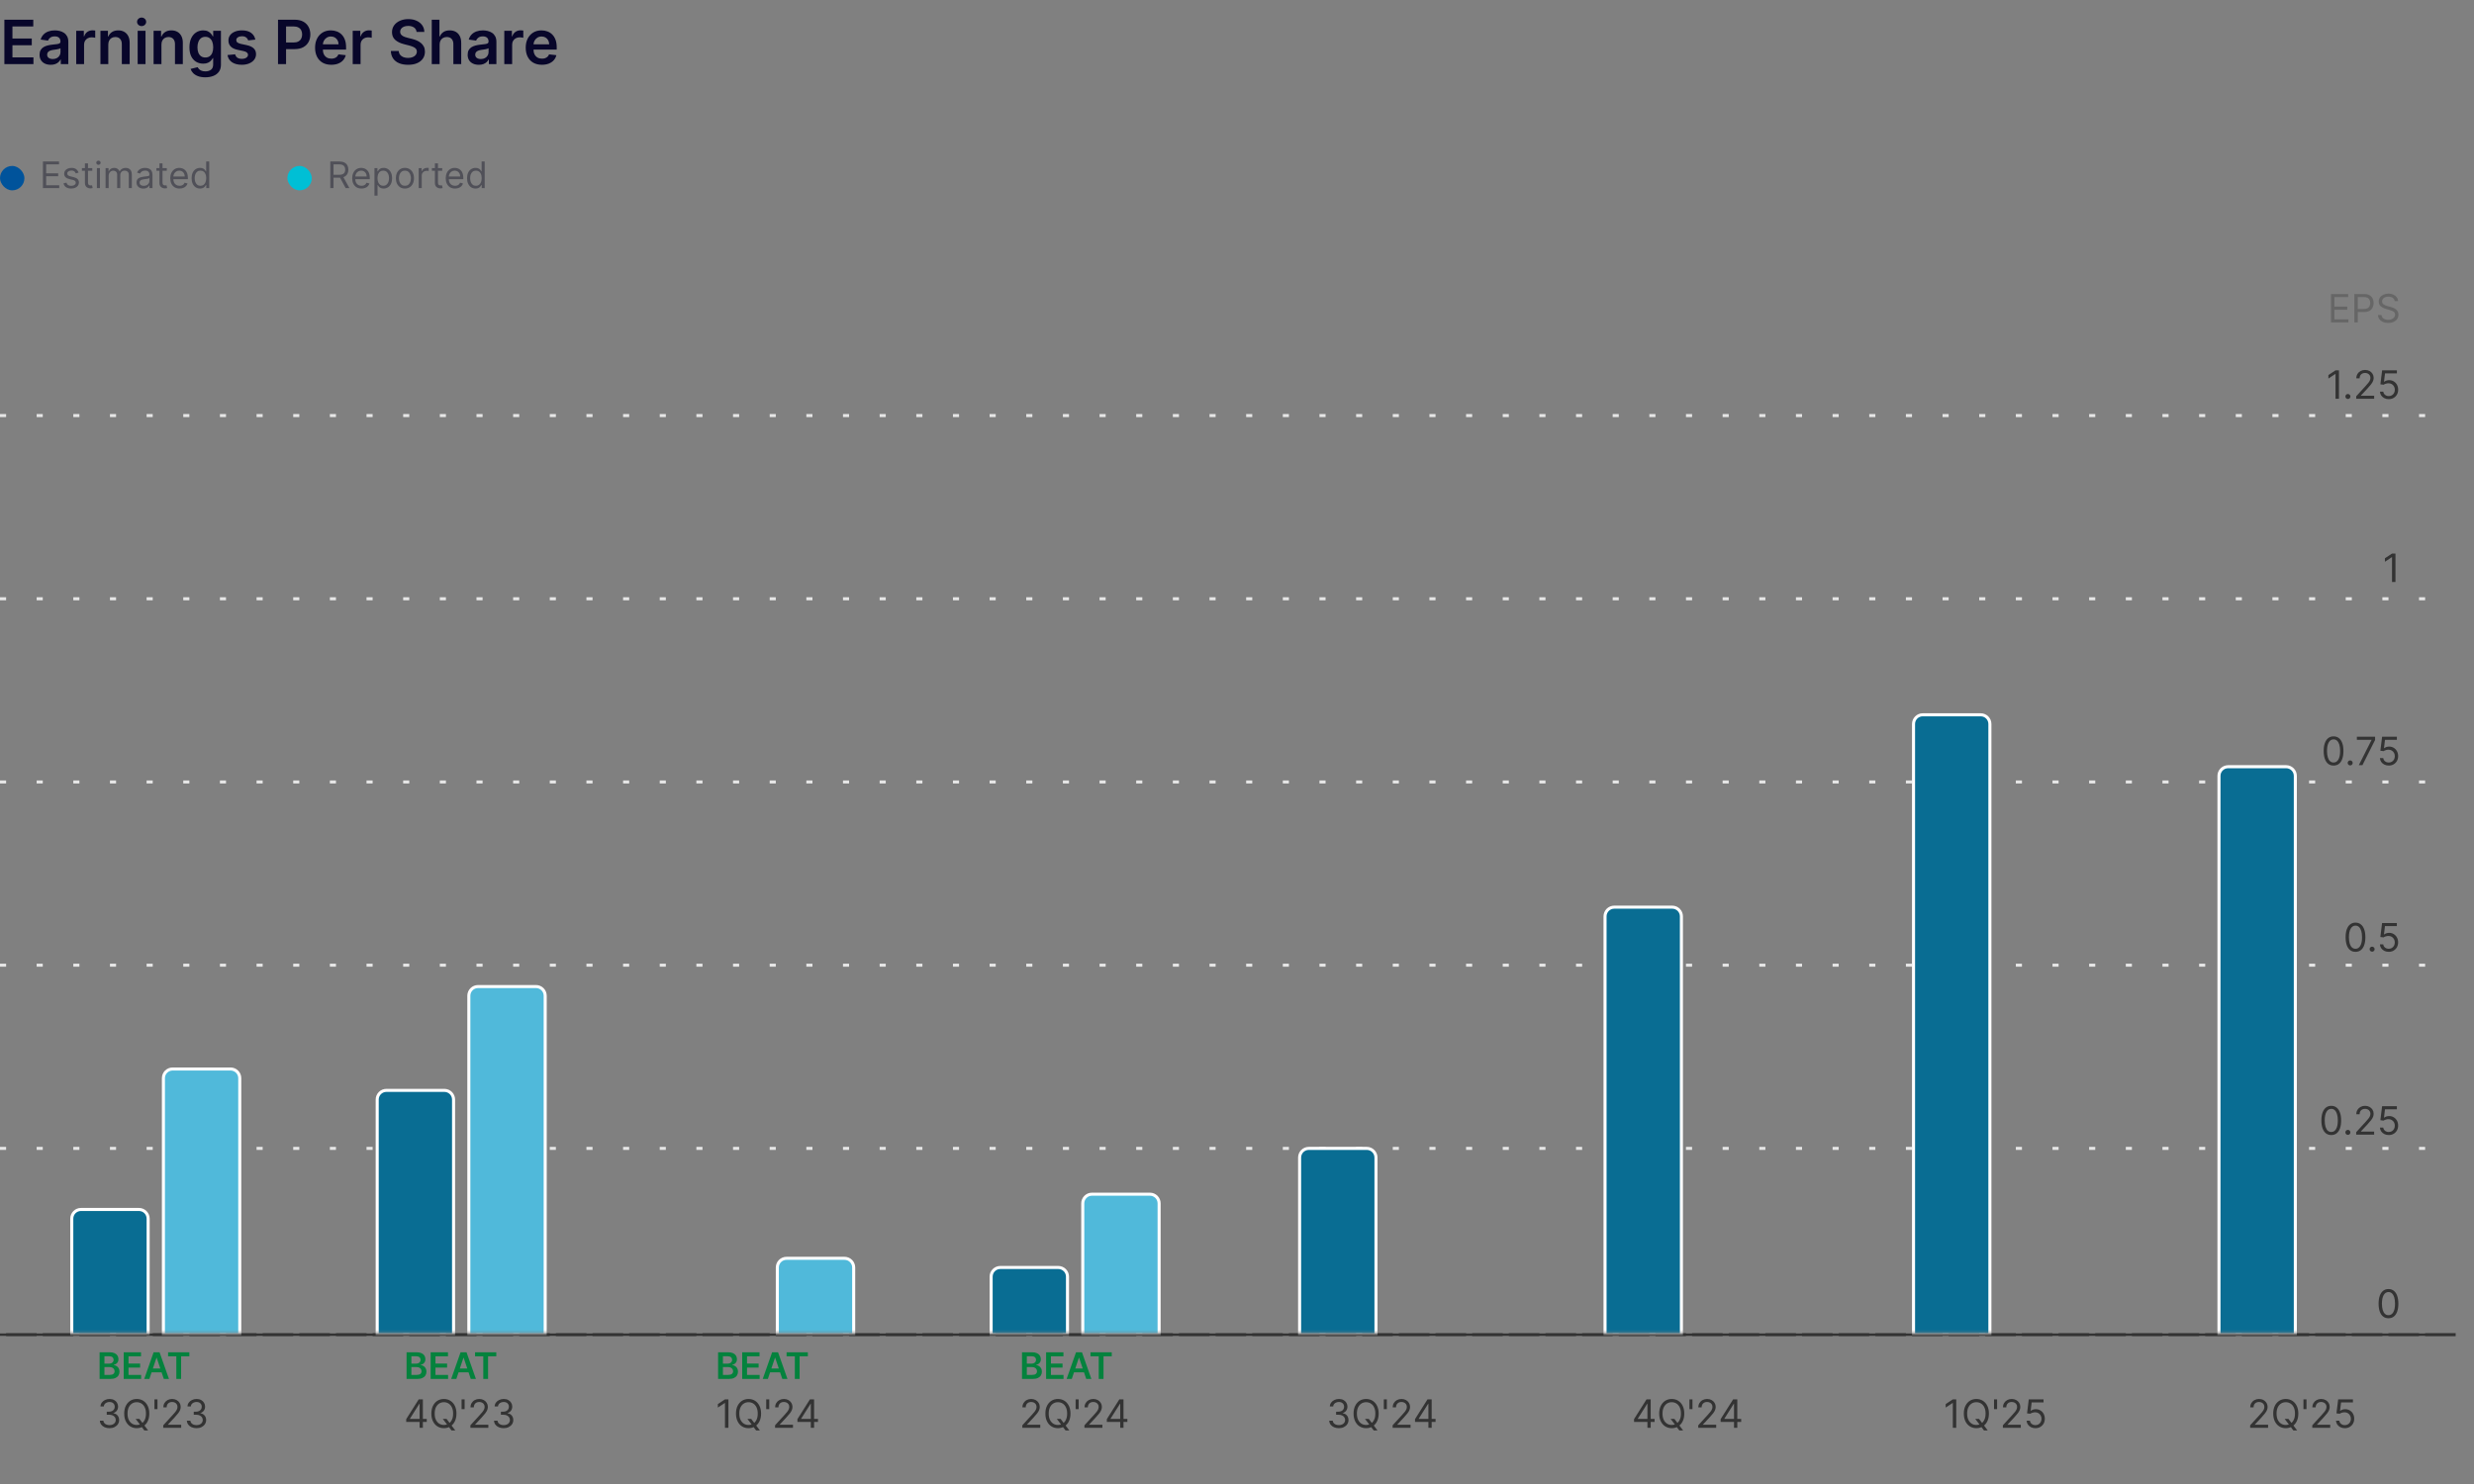 <svg width="810" height="486" viewBox="0 0 810 486" fill="none" xmlns="http://www.w3.org/2000/svg">
<rect x="0" y="0" width="810" height="486" fill="#808080" stroke="none"/>
<rect y="54.341" width="8" height="8" rx="4" fill="#00539B"/>
<path d="M14.057 61.61V52.883H19.324V53.821H15.114V56.769H19.051V57.707H15.114V60.673H19.392V61.61H14.057ZM25.729 56.531L24.825 56.786C24.768 56.636 24.685 56.49 24.574 56.348C24.466 56.203 24.318 56.083 24.131 55.99C23.943 55.896 23.703 55.849 23.41 55.849C23.01 55.849 22.676 55.941 22.409 56.126C22.145 56.308 22.013 56.539 22.013 56.821C22.013 57.071 22.104 57.268 22.285 57.413C22.467 57.558 22.751 57.678 23.138 57.775L24.109 58.014C24.695 58.156 25.131 58.373 25.418 58.666C25.704 58.956 25.848 59.329 25.848 59.786C25.848 60.161 25.74 60.497 25.524 60.792C25.311 61.088 25.013 61.321 24.629 61.491C24.246 61.661 23.8 61.747 23.291 61.747C22.624 61.747 22.071 61.602 21.634 61.312C21.196 61.022 20.919 60.599 20.803 60.042L21.757 59.803C21.848 60.156 22.02 60.42 22.273 60.596C22.528 60.772 22.862 60.86 23.274 60.86C23.743 60.86 24.115 60.761 24.391 60.562C24.669 60.36 24.808 60.119 24.808 59.838C24.808 59.61 24.729 59.42 24.57 59.267C24.41 59.11 24.166 58.994 23.837 58.917L22.746 58.661C22.146 58.519 21.706 58.299 21.425 58.001C21.146 57.7 21.007 57.323 21.007 56.872C21.007 56.502 21.111 56.176 21.318 55.892C21.528 55.608 21.814 55.385 22.175 55.223C22.538 55.061 22.95 54.98 23.41 54.98C24.058 54.98 24.567 55.122 24.936 55.406C25.308 55.69 25.572 56.065 25.729 56.531ZM30.209 55.065V55.917H26.816V55.065H30.209ZM27.805 53.497H28.811V59.735C28.811 60.019 28.852 60.233 28.934 60.375C29.02 60.514 29.128 60.608 29.258 60.656C29.392 60.701 29.532 60.724 29.68 60.724C29.791 60.724 29.882 60.718 29.953 60.707C30.024 60.693 30.081 60.681 30.123 60.673L30.328 61.576C30.26 61.602 30.164 61.627 30.042 61.653C29.92 61.681 29.765 61.696 29.578 61.696C29.294 61.696 29.015 61.635 28.742 61.512C28.473 61.39 28.248 61.204 28.069 60.954C27.893 60.704 27.805 60.389 27.805 60.008V53.497ZM31.721 61.61V55.065H32.727V61.61H31.721ZM32.233 53.974C32.037 53.974 31.867 53.907 31.726 53.774C31.586 53.64 31.517 53.48 31.517 53.292C31.517 53.105 31.586 52.944 31.726 52.811C31.867 52.677 32.037 52.61 32.233 52.61C32.429 52.61 32.596 52.677 32.735 52.811C32.877 52.944 32.949 53.105 32.949 53.292C32.949 53.48 32.877 53.64 32.735 53.774C32.596 53.907 32.429 53.974 32.233 53.974ZM34.569 61.61V55.065H35.541V56.088H35.626C35.762 55.738 35.982 55.467 36.286 55.274C36.59 55.078 36.955 54.98 37.381 54.98C37.813 54.98 38.173 55.078 38.459 55.274C38.749 55.467 38.975 55.738 39.137 56.088H39.205C39.373 55.75 39.624 55.481 39.959 55.282C40.295 55.081 40.697 54.98 41.166 54.98C41.751 54.98 42.229 55.163 42.602 55.529C42.974 55.893 43.16 56.46 43.16 57.23V61.61H42.154V57.23C42.154 56.747 42.022 56.401 41.758 56.194C41.494 55.987 41.182 55.883 40.825 55.883C40.364 55.883 40.008 56.022 39.755 56.301C39.502 56.576 39.376 56.926 39.376 57.349V61.61H38.353V57.127C38.353 56.755 38.232 56.456 37.991 56.228C37.749 55.998 37.438 55.883 37.057 55.883C36.796 55.883 36.552 55.953 36.325 56.092C36.1 56.231 35.918 56.424 35.779 56.671C35.643 56.916 35.575 57.198 35.575 57.519V61.61H34.569ZM46.925 61.764C46.51 61.764 46.133 61.686 45.795 61.529C45.457 61.37 45.189 61.142 44.99 60.843C44.791 60.542 44.692 60.178 44.692 59.752C44.692 59.377 44.766 59.073 44.913 58.84C45.061 58.605 45.258 58.42 45.506 58.286C45.753 58.153 46.026 58.053 46.324 57.988C46.625 57.92 46.928 57.866 47.231 57.826C47.629 57.775 47.952 57.737 48.199 57.711C48.449 57.683 48.631 57.636 48.744 57.571C48.861 57.505 48.919 57.392 48.919 57.23V57.196C48.919 56.775 48.804 56.448 48.574 56.215C48.347 55.983 48.001 55.866 47.538 55.866C47.058 55.866 46.682 55.971 46.409 56.181C46.136 56.392 45.945 56.616 45.834 56.855L44.879 56.514C45.05 56.116 45.277 55.806 45.561 55.585C45.848 55.36 46.16 55.204 46.499 55.116C46.84 55.025 47.175 54.98 47.504 54.98C47.715 54.98 47.956 55.005 48.229 55.056C48.504 55.105 48.77 55.206 49.026 55.359C49.284 55.512 49.499 55.744 49.669 56.053C49.84 56.363 49.925 56.778 49.925 57.298V61.61H48.919V60.724H48.868C48.8 60.866 48.686 61.018 48.527 61.18C48.368 61.342 48.156 61.48 47.892 61.593C47.628 61.707 47.305 61.764 46.925 61.764ZM47.078 60.86C47.476 60.86 47.811 60.782 48.084 60.626C48.359 60.47 48.567 60.268 48.706 60.021C48.848 59.774 48.919 59.514 48.919 59.241V58.321C48.876 58.372 48.783 58.419 48.638 58.461C48.496 58.501 48.331 58.536 48.144 58.568C47.959 58.596 47.778 58.622 47.602 58.644C47.429 58.664 47.288 58.681 47.18 58.696C46.919 58.73 46.675 58.785 46.447 58.862C46.223 58.936 46.041 59.048 45.902 59.198C45.766 59.346 45.697 59.548 45.697 59.803C45.697 60.153 45.827 60.417 46.085 60.596C46.347 60.772 46.678 60.86 47.078 60.86ZM54.607 55.065V55.917H51.215V55.065H54.607ZM52.203 53.497H53.209V59.735C53.209 60.019 53.25 60.233 53.333 60.375C53.418 60.514 53.526 60.608 53.657 60.656C53.79 60.701 53.931 60.724 54.078 60.724C54.189 60.724 54.28 60.718 54.351 60.707C54.422 60.693 54.479 60.681 54.522 60.673L54.726 61.576C54.658 61.602 54.563 61.627 54.441 61.653C54.319 61.681 54.164 61.696 53.976 61.696C53.692 61.696 53.414 61.635 53.141 61.512C52.871 61.39 52.647 61.204 52.468 60.954C52.291 60.704 52.203 60.389 52.203 60.008V53.497ZM58.794 61.747C58.163 61.747 57.619 61.608 57.162 61.329C56.707 61.048 56.356 60.656 56.109 60.153C55.865 59.647 55.742 59.059 55.742 58.389C55.742 57.718 55.865 57.127 56.109 56.616C56.356 56.102 56.7 55.701 57.14 55.414C57.584 55.125 58.1 54.98 58.691 54.98C59.032 54.98 59.369 55.036 59.701 55.15C60.034 55.264 60.336 55.448 60.609 55.704C60.882 55.957 61.099 56.292 61.261 56.71C61.423 57.127 61.504 57.642 61.504 58.252V58.678H56.459V57.809H60.481C60.481 57.44 60.407 57.11 60.26 56.821C60.115 56.531 59.907 56.302 59.637 56.135C59.37 55.967 59.055 55.883 58.691 55.883C58.291 55.883 57.944 55.983 57.652 56.181C57.362 56.377 57.139 56.633 56.983 56.948C56.826 57.264 56.748 57.602 56.748 57.963V58.542C56.748 59.036 56.834 59.456 57.004 59.799C57.177 60.14 57.417 60.4 57.724 60.579C58.031 60.755 58.387 60.843 58.794 60.843C59.058 60.843 59.297 60.806 59.51 60.733C59.725 60.656 59.912 60.542 60.068 60.392C60.224 60.238 60.345 60.048 60.43 59.821L61.402 60.093C61.299 60.423 61.127 60.713 60.886 60.963C60.645 61.21 60.346 61.403 59.991 61.542C59.636 61.678 59.237 61.747 58.794 61.747ZM65.505 61.747C64.96 61.747 64.478 61.609 64.061 61.333C63.643 61.055 63.316 60.663 63.081 60.157C62.845 59.649 62.727 59.048 62.727 58.355C62.727 57.667 62.845 57.071 63.081 56.565C63.316 56.059 63.645 55.669 64.065 55.393C64.485 55.117 64.971 54.98 65.522 54.98C65.948 54.98 66.285 55.051 66.532 55.193C66.782 55.332 66.973 55.491 67.103 55.67C67.237 55.846 67.341 55.991 67.414 56.105H67.5V52.883H68.505V61.61H67.534V60.605H67.414C67.341 60.724 67.235 60.875 67.099 61.056C66.963 61.235 66.768 61.396 66.515 61.538C66.262 61.677 65.926 61.747 65.505 61.747ZM65.642 60.843C66.045 60.843 66.386 60.738 66.664 60.528C66.943 60.315 67.154 60.021 67.299 59.646C67.444 59.268 67.517 58.832 67.517 58.338C67.517 57.849 67.446 57.421 67.304 57.055C67.162 56.686 66.951 56.399 66.673 56.194C66.394 55.987 66.051 55.883 65.642 55.883C65.216 55.883 64.86 55.992 64.576 56.211C64.295 56.427 64.084 56.721 63.941 57.093C63.802 57.463 63.733 57.877 63.733 58.338C63.733 58.803 63.804 59.227 63.946 59.608C64.091 59.985 64.304 60.286 64.585 60.511C64.869 60.733 65.221 60.843 65.642 60.843Z" fill="#505058"/>
<rect x="94.09" y="54.341" width="8" height="8" rx="4" fill="#00BFD5"/>
<path d="M108.147 61.61V52.883H111.096C111.777 52.883 112.337 53 112.775 53.233C113.212 53.463 113.536 53.779 113.746 54.183C113.956 54.586 114.061 55.045 114.061 55.559C114.061 56.073 113.956 56.529 113.746 56.927C113.536 57.325 113.213 57.637 112.779 57.865C112.344 58.089 111.789 58.201 111.113 58.201H108.726V57.247H111.078C111.544 57.247 111.919 57.178 112.203 57.042C112.49 56.906 112.698 56.713 112.826 56.463C112.956 56.21 113.022 55.909 113.022 55.559C113.022 55.21 112.956 54.904 112.826 54.643C112.695 54.382 112.486 54.18 112.199 54.038C111.912 53.893 111.533 53.821 111.061 53.821H109.203V61.61H108.147ZM112.255 57.69L114.402 61.61H113.175L111.061 57.69H112.255ZM118.36 61.747C117.729 61.747 117.185 61.608 116.728 61.329C116.273 61.048 115.923 60.656 115.675 60.153C115.431 59.647 115.309 59.059 115.309 58.389C115.309 57.718 115.431 57.127 115.675 56.616C115.923 56.102 116.266 55.701 116.707 55.414C117.15 55.125 117.667 54.98 118.258 54.98C118.599 54.98 118.935 55.036 119.268 55.15C119.6 55.264 119.903 55.448 120.175 55.704C120.448 55.957 120.665 56.292 120.827 56.71C120.989 57.127 121.07 57.642 121.07 58.252V58.678H116.025V57.809H120.048C120.048 57.44 119.974 57.11 119.826 56.821C119.681 56.531 119.474 56.302 119.204 56.135C118.937 55.967 118.621 55.883 118.258 55.883C117.857 55.883 117.511 55.983 117.218 56.181C116.928 56.377 116.705 56.633 116.549 56.948C116.393 57.264 116.315 57.602 116.315 57.963V58.542C116.315 59.036 116.4 59.456 116.57 59.799C116.744 60.14 116.984 60.4 117.29 60.579C117.597 60.755 117.954 60.843 118.36 60.843C118.624 60.843 118.863 60.806 119.076 60.733C119.292 60.656 119.478 60.542 119.634 60.392C119.79 60.238 119.911 60.048 119.996 59.821L120.968 60.093C120.866 60.423 120.694 60.713 120.452 60.963C120.211 61.21 119.913 61.403 119.558 61.542C119.202 61.678 118.803 61.747 118.36 61.747ZM122.6 64.065V55.065H123.572V56.105H123.691C123.765 55.991 123.867 55.846 123.998 55.67C124.131 55.491 124.322 55.332 124.569 55.193C124.819 55.051 125.157 54.98 125.583 54.98C126.134 54.98 126.62 55.117 127.04 55.393C127.461 55.669 127.789 56.059 128.025 56.565C128.261 57.071 128.379 57.667 128.379 58.355C128.379 59.048 128.261 59.649 128.025 60.157C127.789 60.663 127.462 61.055 127.045 61.333C126.627 61.609 126.146 61.747 125.6 61.747C125.18 61.747 124.843 61.677 124.59 61.538C124.337 61.396 124.143 61.235 124.006 61.056C123.87 60.875 123.765 60.724 123.691 60.605H123.606V64.065H122.6ZM123.589 58.338C123.589 58.832 123.661 59.268 123.806 59.646C123.951 60.021 124.163 60.315 124.441 60.528C124.719 60.738 125.06 60.843 125.464 60.843C125.884 60.843 126.235 60.733 126.516 60.511C126.8 60.286 127.013 59.985 127.156 59.608C127.3 59.227 127.373 58.803 127.373 58.338C127.373 57.877 127.302 57.463 127.16 57.093C127.021 56.721 126.809 56.427 126.525 56.211C126.244 55.992 125.89 55.883 125.464 55.883C125.055 55.883 124.711 55.987 124.433 56.194C124.154 56.399 123.944 56.686 123.802 57.055C123.66 57.421 123.589 57.849 123.589 58.338ZM132.572 61.747C131.981 61.747 131.462 61.606 131.016 61.325C130.573 61.044 130.227 60.65 129.977 60.144C129.729 59.639 129.606 59.048 129.606 58.372C129.606 57.69 129.729 57.095 129.977 56.586C130.227 56.078 130.573 55.683 131.016 55.401C131.462 55.12 131.981 54.98 132.572 54.98C133.163 54.98 133.68 55.12 134.123 55.401C134.569 55.683 134.915 56.078 135.163 56.586C135.413 57.095 135.538 57.69 135.538 58.372C135.538 59.048 135.413 59.639 135.163 60.144C134.915 60.65 134.569 61.044 134.123 61.325C133.68 61.606 133.163 61.747 132.572 61.747ZM132.572 60.843C133.021 60.843 133.39 60.728 133.68 60.498C133.969 60.268 134.184 59.965 134.323 59.59C134.462 59.215 134.532 58.809 134.532 58.372C134.532 57.934 134.462 57.526 134.323 57.149C134.184 56.771 133.969 56.465 133.68 56.233C133.39 56 133.021 55.883 132.572 55.883C132.123 55.883 131.754 56 131.464 56.233C131.174 56.465 130.96 56.771 130.82 57.149C130.681 57.526 130.612 57.934 130.612 58.372C130.612 58.809 130.681 59.215 130.82 59.59C130.96 59.965 131.174 60.268 131.464 60.498C131.754 60.728 132.123 60.843 132.572 60.843ZM137.073 61.61V55.065H138.044V56.053H138.113C138.232 55.73 138.448 55.467 138.76 55.265C139.073 55.063 139.425 54.963 139.817 54.963C139.891 54.963 139.983 54.964 140.094 54.967C140.205 54.97 140.289 54.974 140.346 54.98V56.002C140.311 55.994 140.233 55.981 140.111 55.964C139.992 55.944 139.865 55.934 139.732 55.934C139.414 55.934 139.13 56.001 138.88 56.135C138.632 56.265 138.436 56.447 138.292 56.68C138.15 56.91 138.078 57.173 138.078 57.468V61.61H137.073ZM144.794 55.065V55.917H141.402V55.065H144.794ZM142.391 53.497H143.397V59.735C143.397 60.019 143.438 60.233 143.52 60.375C143.605 60.514 143.713 60.608 143.844 60.656C143.978 60.701 144.118 60.724 144.266 60.724C144.377 60.724 144.468 60.718 144.539 60.707C144.61 60.693 144.667 60.681 144.709 60.673L144.914 61.576C144.846 61.602 144.75 61.627 144.628 61.653C144.506 61.681 144.351 61.696 144.164 61.696C143.88 61.696 143.601 61.635 143.328 61.512C143.059 61.39 142.834 61.204 142.655 60.954C142.479 60.704 142.391 60.389 142.391 60.008V53.497ZM148.981 61.747C148.35 61.747 147.806 61.608 147.349 61.329C146.895 61.048 146.544 60.656 146.297 60.153C146.052 59.647 145.93 59.059 145.93 58.389C145.93 57.718 146.052 57.127 146.297 56.616C146.544 56.102 146.887 55.701 147.328 55.414C147.771 55.125 148.288 54.98 148.879 54.98C149.22 54.98 149.556 55.036 149.889 55.15C150.221 55.264 150.524 55.448 150.797 55.704C151.069 55.957 151.287 56.292 151.449 56.71C151.61 57.127 151.691 57.642 151.691 58.252V58.678H146.646V57.809H150.669C150.669 57.44 150.595 57.11 150.447 56.821C150.302 56.531 150.095 56.302 149.825 56.135C149.558 55.967 149.243 55.883 148.879 55.883C148.478 55.883 148.132 55.983 147.839 56.181C147.549 56.377 147.326 56.633 147.17 56.948C147.014 57.264 146.936 57.602 146.936 57.963V58.542C146.936 59.036 147.021 59.456 147.191 59.799C147.365 60.14 147.605 60.4 147.912 60.579C148.218 60.755 148.575 60.843 148.981 60.843C149.245 60.843 149.484 60.806 149.697 60.733C149.913 60.656 150.099 60.542 150.255 60.392C150.412 60.238 150.532 60.048 150.618 59.821L151.589 60.093C151.487 60.423 151.315 60.713 151.074 60.963C150.832 61.21 150.534 61.403 150.179 61.542C149.824 61.678 149.424 61.747 148.981 61.747ZM155.693 61.747C155.147 61.747 154.666 61.609 154.248 61.333C153.831 61.055 153.504 60.663 153.268 60.157C153.032 59.649 152.914 59.048 152.914 58.355C152.914 57.667 153.032 57.071 153.268 56.565C153.504 56.059 153.832 55.669 154.252 55.393C154.673 55.117 155.159 54.98 155.71 54.98C156.136 54.98 156.473 55.051 156.72 55.193C156.97 55.332 157.16 55.491 157.291 55.67C157.424 55.846 157.528 55.991 157.602 56.105H157.687V52.883H158.693V61.61H157.721V60.605H157.602C157.528 60.724 157.423 60.875 157.287 61.056C157.15 61.235 156.956 61.396 156.703 61.538C156.45 61.677 156.113 61.747 155.693 61.747ZM155.829 60.843C156.233 60.843 156.574 60.738 156.852 60.528C157.13 60.315 157.342 60.021 157.487 59.646C157.632 59.268 157.704 58.832 157.704 58.338C157.704 57.849 157.633 57.421 157.491 57.055C157.349 56.686 157.139 56.399 156.86 56.194C156.582 55.987 156.238 55.883 155.829 55.883C155.403 55.883 155.048 55.992 154.764 56.211C154.483 56.427 154.271 56.721 154.129 57.093C153.99 57.463 153.92 57.877 153.92 58.338C153.92 58.803 153.991 59.227 154.133 59.608C154.278 59.985 154.491 60.286 154.772 60.511C155.056 60.733 155.409 60.843 155.829 60.843Z" fill="#505058"/>
<path d="M1.435 21V6.455H10.895V8.663H4.07V12.612H10.405V14.821H4.07V18.791H10.952V21H1.435ZM16.609 21.22C15.917 21.22 15.295 21.097 14.741 20.851C14.191 20.6 13.756 20.231 13.434 19.743C13.117 19.255 12.958 18.654 12.958 17.939C12.958 17.323 13.072 16.814 13.299 16.412C13.526 16.009 13.836 15.688 14.229 15.446C14.622 15.204 15.065 15.022 15.557 14.899C16.055 14.771 16.568 14.679 17.099 14.622C17.738 14.556 18.256 14.497 18.654 14.445C19.052 14.388 19.341 14.303 19.521 14.189C19.705 14.07 19.798 13.888 19.798 13.642V13.599C19.798 13.064 19.639 12.65 19.322 12.357C19.005 12.063 18.548 11.916 17.951 11.916C17.321 11.916 16.822 12.053 16.452 12.328C16.088 12.603 15.842 12.927 15.714 13.301L13.313 12.96C13.503 12.297 13.815 11.743 14.251 11.298C14.686 10.848 15.219 10.512 15.849 10.29C16.479 10.062 17.174 9.949 17.937 9.949C18.462 9.949 18.986 10.01 19.506 10.133C20.027 10.257 20.503 10.46 20.934 10.744C21.365 11.024 21.71 11.405 21.971 11.888C22.236 12.371 22.369 12.974 22.369 13.699V21H19.897V19.501H19.812C19.655 19.805 19.435 20.088 19.151 20.354C18.872 20.614 18.519 20.825 18.093 20.986C17.672 21.142 17.177 21.22 16.609 21.22ZM17.276 19.331C17.792 19.331 18.24 19.229 18.619 19.026C18.997 18.817 19.289 18.543 19.492 18.202C19.701 17.861 19.805 17.489 19.805 17.087V15.801C19.724 15.867 19.587 15.929 19.393 15.986C19.203 16.043 18.99 16.092 18.754 16.135C18.517 16.178 18.282 16.215 18.05 16.249C17.818 16.282 17.617 16.31 17.447 16.334C17.063 16.386 16.72 16.471 16.417 16.59C16.114 16.708 15.875 16.874 15.7 17.087C15.524 17.295 15.437 17.565 15.437 17.896C15.437 18.37 15.61 18.727 15.955 18.969C16.301 19.21 16.741 19.331 17.276 19.331ZM24.954 21V10.091H27.447V11.909H27.56C27.759 11.279 28.1 10.794 28.583 10.453C29.071 10.107 29.627 9.935 30.252 9.935C30.394 9.935 30.553 9.942 30.728 9.956C30.908 9.965 31.057 9.982 31.175 10.006V12.371C31.067 12.333 30.894 12.3 30.657 12.271C30.425 12.238 30.2 12.222 29.982 12.222C29.514 12.222 29.092 12.323 28.718 12.527C28.349 12.726 28.058 13.003 27.845 13.358C27.631 13.713 27.525 14.123 27.525 14.587V21H24.954ZM35.455 14.608V21H32.883V10.091H35.341V11.945H35.469C35.72 11.334 36.12 10.848 36.669 10.489C37.223 10.129 37.907 9.949 38.722 9.949C39.474 9.949 40.13 10.11 40.689 10.432C41.252 10.754 41.688 11.22 41.996 11.831C42.308 12.442 42.462 13.183 42.457 14.054V21H39.886V14.452C39.886 13.723 39.697 13.152 39.318 12.74C38.944 12.328 38.426 12.122 37.763 12.122C37.313 12.122 36.913 12.222 36.562 12.421C36.217 12.615 35.945 12.896 35.746 13.266C35.552 13.635 35.455 14.082 35.455 14.608ZM45.071 21V10.091H47.642V21H45.071ZM46.364 8.543C45.956 8.543 45.606 8.408 45.312 8.138C45.019 7.863 44.872 7.534 44.872 7.151C44.872 6.762 45.019 6.433 45.312 6.163C45.606 5.889 45.956 5.751 46.364 5.751C46.776 5.751 47.126 5.889 47.415 6.163C47.708 6.433 47.855 6.762 47.855 7.151C47.855 7.534 47.708 7.863 47.415 8.138C47.126 8.408 46.776 8.543 46.364 8.543ZM52.857 14.608V21H50.286V10.091H52.743V11.945H52.871C53.122 11.334 53.522 10.848 54.071 10.489C54.625 10.129 55.309 9.949 56.124 9.949C56.877 9.949 57.533 10.11 58.091 10.432C58.655 10.754 59.09 11.22 59.398 11.831C59.711 12.442 59.864 13.183 59.86 14.054V21H57.289V14.452C57.289 13.723 57.099 13.152 56.721 12.74C56.346 12.328 55.828 12.122 55.165 12.122C54.715 12.122 54.315 12.222 53.965 12.421C53.619 12.615 53.347 12.896 53.148 13.266C52.954 13.635 52.857 14.082 52.857 14.608ZM67.218 25.318C66.294 25.318 65.501 25.193 64.838 24.942C64.175 24.695 63.643 24.364 63.24 23.947C62.838 23.531 62.559 23.069 62.402 22.562L64.718 22.001C64.822 22.215 64.973 22.425 65.172 22.634C65.371 22.847 65.639 23.022 65.975 23.159C66.316 23.301 66.744 23.372 67.26 23.372C67.99 23.372 68.593 23.195 69.071 22.84C69.55 22.489 69.789 21.912 69.789 21.107V19.04H69.661C69.528 19.305 69.334 19.577 69.079 19.857C68.828 20.136 68.494 20.37 68.077 20.56C67.665 20.749 67.147 20.844 66.522 20.844C65.684 20.844 64.924 20.647 64.242 20.254C63.565 19.857 63.025 19.265 62.623 18.479C62.225 17.688 62.026 16.698 62.026 15.51C62.026 14.312 62.225 13.301 62.623 12.477C63.025 11.649 63.567 11.021 64.249 10.595C64.931 10.164 65.691 9.949 66.529 9.949C67.168 9.949 67.694 10.058 68.106 10.276C68.522 10.489 68.854 10.747 69.1 11.05C69.346 11.348 69.533 11.63 69.661 11.895H69.803V10.091H72.338V21.178C72.338 22.11 72.116 22.882 71.671 23.493C71.226 24.104 70.617 24.561 69.846 24.864C69.074 25.167 68.198 25.318 67.218 25.318ZM67.239 18.827C67.784 18.827 68.248 18.694 68.631 18.429C69.015 18.164 69.306 17.783 69.505 17.285C69.704 16.788 69.803 16.192 69.803 15.496C69.803 14.809 69.704 14.208 69.505 13.692C69.311 13.176 69.022 12.776 68.638 12.492C68.259 12.203 67.793 12.058 67.239 12.058C66.666 12.058 66.188 12.207 65.804 12.506C65.421 12.804 65.132 13.213 64.938 13.734C64.744 14.251 64.647 14.838 64.647 15.496C64.647 16.163 64.744 16.748 64.938 17.25C65.137 17.747 65.428 18.135 65.811 18.415C66.2 18.689 66.675 18.827 67.239 18.827ZM83.596 12.974L81.252 13.23C81.186 12.993 81.07 12.771 80.904 12.562C80.743 12.354 80.525 12.186 80.25 12.058C79.976 11.93 79.64 11.867 79.242 11.867C78.707 11.867 78.257 11.982 77.892 12.214C77.533 12.447 77.355 12.747 77.36 13.117C77.355 13.434 77.471 13.692 77.708 13.891C77.949 14.089 78.347 14.253 78.901 14.381L80.762 14.778C81.794 15.001 82.561 15.354 83.063 15.837C83.57 16.32 83.825 16.952 83.83 17.733C83.825 18.419 83.624 19.026 83.226 19.551C82.833 20.072 82.286 20.479 81.586 20.773C80.885 21.066 80.08 21.213 79.171 21.213C77.836 21.213 76.761 20.934 75.946 20.375C75.132 19.812 74.647 19.028 74.49 18.024L76.998 17.783C77.111 18.275 77.353 18.647 77.722 18.898C78.091 19.149 78.572 19.274 79.164 19.274C79.775 19.274 80.265 19.149 80.634 18.898C81.008 18.647 81.195 18.337 81.195 17.967C81.195 17.655 81.074 17.397 80.833 17.193C80.596 16.99 80.227 16.833 79.725 16.724L77.864 16.334C76.818 16.116 76.043 15.749 75.541 15.233C75.04 14.712 74.791 14.054 74.796 13.258C74.791 12.586 74.973 12.004 75.343 11.511C75.717 11.014 76.235 10.631 76.898 10.361C77.566 10.086 78.335 9.949 79.206 9.949C80.485 9.949 81.491 10.221 82.225 10.766C82.963 11.31 83.42 12.046 83.596 12.974ZM91.025 21V6.455H96.479C97.597 6.455 98.534 6.663 99.291 7.08C100.054 7.496 100.629 8.069 101.017 8.798C101.41 9.523 101.607 10.347 101.607 11.27C101.607 12.203 101.41 13.031 101.017 13.756C100.624 14.48 100.044 15.051 99.277 15.467C98.51 15.879 97.566 16.085 96.444 16.085H92.829V13.919H96.088C96.742 13.919 97.277 13.805 97.694 13.578C98.11 13.351 98.418 13.038 98.617 12.641C98.82 12.243 98.922 11.786 98.922 11.27C98.922 10.754 98.82 10.299 98.617 9.906C98.418 9.513 98.108 9.208 97.686 8.99C97.27 8.768 96.732 8.656 96.074 8.656H93.659V21H91.025ZM108.455 21.213C107.362 21.213 106.417 20.986 105.621 20.531C104.831 20.072 104.222 19.423 103.796 18.585C103.37 17.742 103.157 16.75 103.157 15.609C103.157 14.487 103.37 13.502 103.796 12.655C104.227 11.803 104.828 11.14 105.6 10.666C106.372 10.188 107.279 9.949 108.32 9.949C108.993 9.949 109.627 10.058 110.224 10.276C110.825 10.489 111.355 10.82 111.815 11.27C112.279 11.72 112.643 12.293 112.908 12.989C113.174 13.68 113.306 14.504 113.306 15.46V16.249H104.364V14.516H110.842C110.837 14.023 110.73 13.585 110.522 13.202C110.314 12.813 110.022 12.508 109.648 12.286C109.279 12.063 108.848 11.952 108.356 11.952C107.83 11.952 107.369 12.079 106.971 12.335C106.573 12.586 106.263 12.918 106.04 13.329C105.823 13.737 105.711 14.184 105.707 14.672V16.185C105.707 16.819 105.823 17.364 106.055 17.818C106.287 18.268 106.611 18.614 107.028 18.855C107.444 19.092 107.932 19.21 108.491 19.21C108.865 19.21 109.203 19.158 109.506 19.054C109.809 18.945 110.072 18.787 110.295 18.578C110.517 18.37 110.685 18.112 110.799 17.804L113.2 18.074C113.048 18.708 112.759 19.262 112.333 19.736C111.912 20.204 111.372 20.569 110.714 20.829C110.056 21.085 109.303 21.213 108.455 21.213ZM115.481 21V10.091H117.974V11.909H118.088C118.287 11.279 118.627 10.794 119.11 10.453C119.598 10.107 120.154 9.935 120.779 9.935C120.922 9.935 121.08 9.942 121.255 9.956C121.435 9.965 121.584 9.982 121.703 10.006V12.371C121.594 12.333 121.421 12.3 121.184 12.271C120.952 12.238 120.727 12.222 120.51 12.222C120.041 12.222 119.619 12.323 119.245 12.527C118.876 12.726 118.585 13.003 118.372 13.358C118.159 13.713 118.052 14.123 118.052 14.587V21H115.481ZM136.39 10.453C136.324 9.833 136.045 9.35 135.552 9.004C135.065 8.659 134.43 8.486 133.649 8.486C133.1 8.486 132.628 8.569 132.235 8.734C131.842 8.9 131.542 9.125 131.333 9.409C131.125 9.693 131.019 10.018 131.014 10.382C131.014 10.685 131.083 10.948 131.22 11.171C131.362 11.393 131.554 11.582 131.795 11.739C132.037 11.89 132.304 12.018 132.598 12.122C132.891 12.226 133.187 12.314 133.485 12.385L134.849 12.726C135.398 12.854 135.926 13.027 136.433 13.244C136.944 13.462 137.401 13.737 137.804 14.068C138.211 14.4 138.533 14.8 138.77 15.268C139.006 15.737 139.125 16.287 139.125 16.916C139.125 17.768 138.907 18.519 138.471 19.168C138.036 19.812 137.406 20.316 136.582 20.68C135.763 21.04 134.771 21.22 133.606 21.22C132.475 21.22 131.492 21.045 130.659 20.695C129.83 20.344 129.181 19.833 128.713 19.16C128.249 18.488 127.998 17.669 127.96 16.703H130.552C130.59 17.21 130.746 17.631 131.021 17.967C131.296 18.303 131.653 18.555 132.093 18.72C132.538 18.886 133.036 18.969 133.585 18.969C134.158 18.969 134.66 18.884 135.091 18.713C135.526 18.538 135.867 18.296 136.113 17.989C136.359 17.676 136.485 17.312 136.49 16.895C136.485 16.516 136.374 16.204 136.156 15.957C135.938 15.706 135.633 15.498 135.24 15.332C134.851 15.162 134.397 15.01 133.876 14.878L132.221 14.452C131.023 14.144 130.076 13.678 129.38 13.053C128.689 12.423 128.343 11.587 128.343 10.546C128.343 9.688 128.575 8.938 129.039 8.294C129.508 7.65 130.145 7.151 130.95 6.795C131.755 6.436 132.666 6.256 133.684 6.256C134.717 6.256 135.621 6.436 136.397 6.795C137.179 7.151 137.792 7.645 138.237 8.28C138.682 8.91 138.912 9.634 138.926 10.453H136.39ZM143.931 14.608V21H141.36V6.455H143.874V11.945H144.002C144.258 11.329 144.653 10.844 145.188 10.489C145.728 10.129 146.415 9.949 147.248 9.949C148.005 9.949 148.666 10.107 149.229 10.425C149.793 10.742 150.228 11.206 150.536 11.817C150.849 12.428 151.005 13.173 151.005 14.054V21H148.434V14.452C148.434 13.718 148.245 13.147 147.866 12.74C147.492 12.328 146.966 12.122 146.289 12.122C145.835 12.122 145.427 12.222 145.067 12.421C144.712 12.615 144.433 12.896 144.229 13.266C144.031 13.635 143.931 14.082 143.931 14.608ZM156.765 21.22C156.074 21.22 155.451 21.097 154.897 20.851C154.348 20.6 153.912 20.231 153.59 19.743C153.273 19.255 153.114 18.654 153.114 17.939C153.114 17.323 153.228 16.814 153.455 16.412C153.683 16.009 153.993 15.688 154.386 15.446C154.779 15.204 155.221 15.022 155.714 14.899C156.211 14.771 156.725 14.679 157.255 14.622C157.894 14.556 158.413 14.497 158.81 14.445C159.208 14.388 159.497 14.303 159.677 14.189C159.862 14.07 159.954 13.888 159.954 13.642V13.599C159.954 13.064 159.795 12.65 159.478 12.357C159.161 12.063 158.704 11.916 158.107 11.916C157.478 11.916 156.978 12.053 156.609 12.328C156.244 12.603 155.998 12.927 155.87 13.301L153.469 12.96C153.659 12.297 153.971 11.743 154.407 11.298C154.843 10.848 155.375 10.512 156.005 10.29C156.635 10.062 157.331 9.949 158.093 9.949C158.619 9.949 159.142 10.01 159.663 10.133C160.183 10.257 160.659 10.46 161.09 10.744C161.521 11.024 161.867 11.405 162.127 11.888C162.392 12.371 162.525 12.974 162.525 13.699V21H160.053V19.501H159.968C159.812 19.805 159.592 20.088 159.308 20.354C159.028 20.614 158.675 20.825 158.249 20.986C157.828 21.142 157.333 21.22 156.765 21.22ZM157.433 19.331C157.949 19.331 158.396 19.229 158.775 19.026C159.154 18.817 159.445 18.543 159.648 18.202C159.857 17.861 159.961 17.489 159.961 17.087V15.801C159.88 15.867 159.743 15.929 159.549 15.986C159.36 16.043 159.147 16.092 158.91 16.135C158.673 16.178 158.439 16.215 158.207 16.249C157.975 16.282 157.773 16.31 157.603 16.334C157.219 16.386 156.876 16.471 156.573 16.59C156.27 16.708 156.031 16.874 155.856 17.087C155.681 17.295 155.593 17.565 155.593 17.896C155.593 18.37 155.766 18.727 156.112 18.969C156.457 19.21 156.897 19.331 157.433 19.331ZM165.11 21V10.091H167.603V11.909H167.717C167.915 11.279 168.256 10.794 168.739 10.453C169.227 10.107 169.783 9.935 170.408 9.935C170.55 9.935 170.709 9.942 170.884 9.956C171.064 9.965 171.213 9.982 171.332 10.006V12.371C171.223 12.333 171.05 12.3 170.813 12.271C170.581 12.238 170.356 12.222 170.138 12.222C169.67 12.222 169.248 12.323 168.874 12.527C168.505 12.726 168.214 13.003 168.001 13.358C167.788 13.713 167.681 14.123 167.681 14.587V21H165.11ZM177.42 21.213C176.326 21.213 175.382 20.986 174.586 20.531C173.796 20.072 173.187 19.423 172.761 18.585C172.335 17.742 172.122 16.75 172.122 15.609C172.122 14.487 172.335 13.502 172.761 12.655C173.192 11.803 173.793 11.14 174.565 10.666C175.337 10.188 176.243 9.949 177.285 9.949C177.958 9.949 178.592 10.058 179.189 10.276C179.79 10.489 180.32 10.82 180.779 11.27C181.243 11.72 181.608 12.293 181.873 12.989C182.138 13.68 182.271 14.504 182.271 15.46V16.249H173.329V14.516H179.806C179.802 14.023 179.695 13.585 179.487 13.202C179.279 12.813 178.987 12.508 178.613 12.286C178.244 12.063 177.813 11.952 177.321 11.952C176.795 11.952 176.333 12.079 175.936 12.335C175.538 12.586 175.228 12.918 175.005 13.329C174.788 13.737 174.676 14.184 174.672 14.672V16.185C174.672 16.819 174.788 17.364 175.02 17.818C175.252 18.268 175.576 18.614 175.993 18.855C176.409 19.092 176.897 19.21 177.456 19.21C177.83 19.21 178.168 19.158 178.471 19.054C178.774 18.945 179.037 18.787 179.26 18.578C179.482 18.37 179.65 18.112 179.764 17.804L182.164 18.074C182.013 18.708 181.724 19.262 181.298 19.736C180.877 20.204 180.337 20.569 179.679 20.829C179.02 21.085 178.268 21.213 177.42 21.213Z" fill="#08062A"/>
<g clip-path="url(#clip0_1960_6325)">
<path d="M0 437.091H804" stroke="#E6E6E6" stroke-dasharray="2 10"/>
<path d="M0 376.091H804" stroke="#E6E6E6" stroke-dasharray="2 10"/>
<path d="M0 316.091H804" stroke="#E6E6E6" stroke-dasharray="2 10"/>
<path d="M0 256.091H804" stroke="#E6E6E6" stroke-dasharray="2 10"/>
<path d="M0 196.091H804" stroke="#E6E6E6" stroke-dasharray="2 10"/>
<path d="M0 136.091H804" stroke="#E6E6E6" stroke-dasharray="2 10"/>
<path d="M0 437.091H804" stroke="#333333"/>
<mask id="mask0_1960_6325" style="mask-type:luminance" maskUnits="userSpaceOnUse" x="0" y="135" width="804" height="302">
<path d="M804 135.591H0V436.591H804V135.591Z" fill="white"/>
</mask>
<g mask="url(#mask0_1960_6325)">
<path d="M26.5 396.091H45.5C46.296 396.091 47.059 396.407 47.621 396.97C48.184 397.532 48.5 398.295 48.5 399.091V437.091H23.5V399.091C23.5 398.295 23.816 397.532 24.379 396.97C24.941 396.407 25.704 396.091 26.5 396.091Z" fill="#096D93" stroke="white"/>
<path d="M126.5 357.091H145.5C146.296 357.091 147.059 357.407 147.621 357.969C148.184 358.532 148.5 359.295 148.5 360.091V437.091H123.5V360.091C123.5 359.295 123.816 358.532 124.379 357.969C124.941 357.407 125.704 357.091 126.5 357.091Z" fill="#096D93" stroke="white"/>
<path d="M327.5 415.091H346.5C347.296 415.091 348.059 415.407 348.621 415.97C349.184 416.532 349.5 417.295 349.5 418.091V437.091H324.5V418.091C324.5 417.295 324.816 416.532 325.379 415.97C325.941 415.407 326.704 415.091 327.5 415.091Z" fill="#096D93" stroke="white"/>
<path d="M428.5 376.091H447.5C448.296 376.091 449.059 376.407 449.621 376.969C450.184 377.532 450.5 378.295 450.5 379.091V437.091H425.5V379.091C425.5 378.295 425.816 377.532 426.379 376.969C426.941 376.407 427.704 376.091 428.5 376.091Z" fill="#096D93" stroke="white"/>
<path d="M528.5 297.091H547.5C548.296 297.091 549.059 297.407 549.621 297.969C550.184 298.532 550.5 299.295 550.5 300.091V437.091H525.5V300.091C525.5 299.295 525.816 298.532 526.379 297.969C526.941 297.407 527.704 297.091 528.5 297.091Z" fill="#096D93" stroke="white"/>
<path d="M629.5 234.091H648.5C649.296 234.091 650.059 234.407 650.621 234.969C651.184 235.532 651.5 236.295 651.5 237.091V437.091H626.5V237.091C626.5 236.295 626.816 235.532 627.379 234.969C627.941 234.407 628.704 234.091 629.5 234.091Z" fill="#096D93" stroke="white"/>
<path d="M729.5 251.091H748.5C749.296 251.091 750.059 251.407 750.621 251.969C751.184 252.532 751.5 253.295 751.5 254.091V437.091H726.5V254.091C726.5 253.295 726.816 252.532 727.379 251.969C727.941 251.407 728.704 251.091 729.5 251.091Z" fill="#096D93" stroke="white"/>
</g>
<mask id="mask1_1960_6325" style="mask-type:luminance" maskUnits="userSpaceOnUse" x="0" y="135" width="804" height="302">
<path d="M804 135.591H0V436.591H804V135.591Z" fill="white"/>
</mask>
<g mask="url(#mask1_1960_6325)">
<path d="M56.5 350.091H75.5C76.296 350.091 77.059 350.407 77.621 350.969C78.184 351.532 78.5 352.295 78.5 353.091V437.091H53.5V353.091C53.5 352.295 53.816 351.532 54.379 350.969C54.941 350.407 55.704 350.091 56.5 350.091Z" fill="#50B9DA" stroke="white"/>
<path d="M156.5 323.091H175.5C176.296 323.091 177.059 323.407 177.621 323.969C178.184 324.532 178.5 325.295 178.5 326.091V437.091H153.5V326.091C153.5 325.295 153.816 324.532 154.379 323.969C154.941 323.407 155.704 323.091 156.5 323.091Z" fill="#50B9DA" stroke="white"/>
<path d="M257.5 412.091H276.5C277.296 412.091 278.059 412.407 278.621 412.97C279.184 413.532 279.5 414.295 279.5 415.091V437.091H254.5V415.091C254.5 414.295 254.816 413.532 255.379 412.97C255.941 412.407 256.704 412.091 257.5 412.091Z" fill="#50B9DA" stroke="white"/>
<path d="M357.5 391.091H376.5C377.296 391.091 378.059 391.407 378.621 391.97C379.184 392.532 379.5 393.295 379.5 394.091V437.091H354.5V394.091C354.5 393.295 354.816 392.532 355.379 391.97C355.941 391.407 356.704 391.091 357.5 391.091Z" fill="#50B9DA" stroke="white"/>
</g>
<path d="M32.611 451.591V442.864H35.952C36.582 442.864 37.106 442.963 37.524 443.162C37.945 443.358 38.258 443.626 38.466 443.967C38.676 444.308 38.781 444.695 38.781 445.126C38.781 445.481 38.713 445.785 38.577 446.038C38.44 446.288 38.257 446.491 38.027 446.648C37.797 446.804 37.54 446.916 37.256 446.984V447.07C37.565 447.087 37.862 447.182 38.146 447.355C38.433 447.525 38.668 447.767 38.849 448.079C39.031 448.392 39.122 448.77 39.122 449.213C39.122 449.665 39.013 450.071 38.794 450.432C38.575 450.79 38.246 451.072 37.805 451.28C37.365 451.487 36.811 451.591 36.144 451.591H32.611ZM34.192 450.27H35.892C36.466 450.27 36.879 450.16 37.132 449.942C37.388 449.72 37.516 449.436 37.516 449.089C37.516 448.831 37.452 448.598 37.324 448.391C37.196 448.18 37.014 448.016 36.778 447.896C36.543 447.774 36.261 447.713 35.935 447.713H34.192V450.27ZM34.192 446.575H35.756C36.028 446.575 36.274 446.525 36.493 446.426C36.712 446.324 36.883 446.18 37.008 445.996C37.136 445.808 37.2 445.587 37.2 445.331C37.2 444.993 37.081 444.714 36.842 444.496C36.606 444.277 36.256 444.168 35.79 444.168H34.192V446.575ZM40.498 451.591V442.864H46.174V444.189H42.078V446.558H45.88V447.883H42.078V450.266H46.208V451.591H40.498ZM48.907 451.591H47.22L50.292 442.864H52.244L55.321 451.591H53.633L51.302 444.653H51.234L48.907 451.591ZM48.963 448.169H53.565V449.439H48.963V448.169ZM55.032 444.189V442.864H61.995V444.189H59.298V451.591H57.729V444.189H55.032Z" fill="#04823D"/>
<path d="M35.859 467.718C35.259 467.718 34.724 467.615 34.255 467.409C33.788 467.203 33.417 466.917 33.141 466.55C32.868 466.18 32.72 465.751 32.696 465.264H33.841C33.865 465.564 33.968 465.823 34.15 466.041C34.332 466.256 34.57 466.423 34.864 466.541C35.158 466.659 35.483 466.718 35.841 466.718C36.241 466.718 36.596 466.648 36.904 466.509C37.214 466.37 37.456 466.176 37.632 465.927C37.808 465.679 37.895 465.391 37.895 465.064C37.895 464.721 37.811 464.42 37.641 464.159C37.471 463.895 37.223 463.689 36.895 463.541C36.568 463.392 36.168 463.318 35.696 463.318H34.95V462.318H35.696C36.065 462.318 36.389 462.251 36.668 462.118C36.95 461.985 37.17 461.797 37.327 461.554C37.488 461.312 37.568 461.027 37.568 460.7C37.568 460.385 37.498 460.111 37.359 459.877C37.22 459.644 37.023 459.462 36.768 459.332C36.517 459.201 36.22 459.136 35.877 459.136C35.556 459.136 35.253 459.195 34.968 459.314C34.686 459.429 34.456 459.597 34.277 459.818C34.099 460.036 34.002 460.3 33.986 460.609H32.895C32.914 460.121 33.061 459.694 33.336 459.327C33.612 458.957 33.973 458.67 34.418 458.464C34.867 458.257 35.359 458.154 35.895 458.154C36.471 458.154 36.965 458.271 37.377 458.504C37.789 458.735 38.106 459.039 38.327 459.418C38.548 459.797 38.659 460.206 38.659 460.645C38.659 461.17 38.521 461.617 38.245 461.986C37.973 462.356 37.602 462.612 37.132 462.754V462.827C37.72 462.924 38.179 463.174 38.509 463.577C38.839 463.977 39.005 464.473 39.005 465.064C39.005 465.57 38.867 466.024 38.591 466.427C38.318 466.827 37.946 467.142 37.473 467.373C37 467.603 36.462 467.718 35.859 467.718ZM44.409 464.682H45.645L46.682 466.045L46.955 466.409L48.5 468.464H47.264L46.245 467.1L45.991 466.754L44.409 464.682ZM48.882 462.936C48.882 463.918 48.705 464.767 48.35 465.482C47.995 466.197 47.509 466.748 46.891 467.136C46.273 467.524 45.567 467.718 44.773 467.718C43.979 467.718 43.273 467.524 42.654 467.136C42.036 466.748 41.55 466.197 41.196 465.482C40.841 464.767 40.664 463.918 40.664 462.936C40.664 461.954 40.841 461.106 41.196 460.391C41.55 459.676 42.036 459.124 42.654 458.736C43.273 458.348 43.979 458.154 44.773 458.154C45.567 458.154 46.273 458.348 46.891 458.736C47.509 459.124 47.995 459.676 48.35 460.391C48.705 461.106 48.882 461.954 48.882 462.936ZM47.791 462.936C47.791 462.13 47.656 461.45 47.386 460.895C47.12 460.341 46.758 459.921 46.3 459.636C45.846 459.351 45.336 459.209 44.773 459.209C44.209 459.209 43.699 459.351 43.241 459.636C42.786 459.921 42.424 460.341 42.154 460.895C41.888 461.45 41.755 462.13 41.755 462.936C41.755 463.742 41.888 464.423 42.154 464.977C42.424 465.532 42.786 465.951 43.241 466.236C43.699 466.521 44.209 466.664 44.773 466.664C45.336 466.664 45.846 466.521 46.3 466.236C46.758 465.951 47.12 465.532 47.386 464.977C47.656 464.423 47.791 463.742 47.791 462.936ZM51.559 458.282V461.482H50.559V458.282H51.559ZM53.451 467.591V466.773L56.524 463.409C56.885 463.015 57.181 462.673 57.415 462.382C57.648 462.088 57.821 461.812 57.933 461.554C58.048 461.294 58.106 461.021 58.106 460.736C58.106 460.409 58.027 460.126 57.869 459.886C57.715 459.647 57.503 459.462 57.233 459.332C56.963 459.201 56.66 459.136 56.324 459.136C55.966 459.136 55.654 459.211 55.388 459.359C55.124 459.504 54.919 459.709 54.774 459.973C54.631 460.236 54.56 460.545 54.56 460.9H53.487C53.487 460.354 53.613 459.876 53.865 459.464C54.116 459.051 54.459 458.73 54.892 458.5C55.328 458.27 55.818 458.154 56.36 458.154C56.906 458.154 57.389 458.27 57.81 458.5C58.231 458.73 58.562 459.041 58.801 459.432C59.041 459.823 59.16 460.257 59.16 460.736C59.16 461.079 59.098 461.414 58.974 461.741C58.853 462.065 58.641 462.427 58.337 462.827C58.038 463.224 57.621 463.709 57.087 464.282L54.997 466.518V466.591H59.324V467.591H53.451ZM64.347 467.718C63.747 467.718 63.212 467.615 62.742 467.409C62.275 467.203 61.904 466.917 61.628 466.55C61.356 466.18 61.207 465.751 61.183 465.264H62.328C62.353 465.564 62.456 465.823 62.638 466.041C62.819 466.256 63.057 466.423 63.351 466.541C63.645 466.659 63.971 466.718 64.328 466.718C64.728 466.718 65.083 466.648 65.392 466.509C65.701 466.37 65.944 466.176 66.119 465.927C66.295 465.679 66.383 465.391 66.383 465.064C66.383 464.721 66.298 464.42 66.128 464.159C65.959 463.895 65.71 463.689 65.383 463.541C65.056 463.392 64.656 463.318 64.183 463.318H63.438V462.318H64.183C64.553 462.318 64.877 462.251 65.156 462.118C65.438 461.985 65.657 461.797 65.815 461.554C65.975 461.312 66.056 461.027 66.056 460.7C66.056 460.385 65.986 460.111 65.847 459.877C65.707 459.644 65.51 459.462 65.256 459.332C65.004 459.201 64.707 459.136 64.365 459.136C64.044 459.136 63.74 459.195 63.456 459.314C63.174 459.429 62.944 459.597 62.765 459.818C62.586 460.036 62.489 460.3 62.474 460.609H61.383C61.401 460.121 61.548 459.694 61.824 459.327C62.1 458.957 62.46 458.67 62.906 458.464C63.354 458.257 63.847 458.154 64.383 458.154C64.959 458.154 65.453 458.271 65.865 458.504C66.277 458.735 66.594 459.039 66.815 459.418C67.036 459.797 67.147 460.206 67.147 460.645C67.147 461.17 67.009 461.617 66.733 461.986C66.46 462.356 66.089 462.612 65.619 462.754V462.827C66.207 462.924 66.666 463.174 66.997 463.577C67.327 463.977 67.492 464.473 67.492 465.064C67.492 465.57 67.354 466.024 67.078 466.427C66.806 466.827 66.433 467.142 65.96 467.373C65.487 467.603 64.95 467.718 64.347 467.718Z" fill="#333333"/>
<path d="M133.111 451.591V442.864H136.452C137.082 442.864 137.607 442.963 138.024 443.162C138.445 443.358 138.759 443.626 138.966 443.967C139.176 444.308 139.281 444.695 139.281 445.126C139.281 445.481 139.213 445.785 139.077 446.038C138.94 446.288 138.757 446.491 138.527 446.648C138.297 446.804 138.04 446.916 137.756 446.984V447.07C138.065 447.087 138.362 447.182 138.646 447.355C138.933 447.525 139.168 447.767 139.349 448.079C139.531 448.392 139.622 448.77 139.622 449.213C139.622 449.665 139.513 450.071 139.294 450.432C139.075 450.79 138.746 451.072 138.305 451.28C137.865 451.487 137.311 451.591 136.643 451.591H133.111ZM134.692 450.27H136.392C136.966 450.27 137.379 450.16 137.632 449.942C137.888 449.72 138.016 449.436 138.016 449.089C138.016 448.831 137.952 448.598 137.824 448.391C137.696 448.18 137.514 448.016 137.278 447.896C137.043 447.774 136.761 447.713 136.435 447.713H134.692V450.27ZM134.692 446.575H136.256C136.528 446.575 136.774 446.525 136.993 446.426C137.212 446.324 137.384 446.18 137.509 445.996C137.636 445.808 137.7 445.587 137.7 445.331C137.7 444.993 137.581 444.714 137.342 444.496C137.107 444.277 136.756 444.168 136.29 444.168H134.692V446.575ZM140.998 451.591V442.864H146.674V444.189H142.578V446.558H146.38V447.883H142.578V450.266H146.708V451.591H140.998ZM149.407 451.591H147.72L150.792 442.864H152.744L155.821 451.591H154.133L151.802 444.653H151.734L149.407 451.591ZM149.463 448.169H154.065V449.439H149.463V448.169ZM155.532 444.189V442.864H162.495V444.189H159.798V451.591H158.229V444.189H155.532Z" fill="#04823D"/>
<path d="M132.995 465.682V464.754L137.086 458.282H137.759V459.718H137.305L134.214 464.609V464.682H139.723V465.682H132.995ZM137.377 467.591V465.4V464.968V458.282H138.45V467.591H137.377ZM144.972 464.682H146.208L147.244 466.045L147.517 466.409L149.063 468.464H147.826L146.808 467.1L146.553 466.754L144.972 464.682ZM149.444 462.936C149.444 463.918 149.267 464.767 148.913 465.482C148.558 466.197 148.072 466.748 147.453 467.136C146.835 467.524 146.129 467.718 145.335 467.718C144.541 467.718 143.835 467.524 143.217 467.136C142.599 466.748 142.113 466.197 141.758 465.482C141.403 464.767 141.226 463.918 141.226 462.936C141.226 461.954 141.403 461.106 141.758 460.391C142.113 459.676 142.599 459.124 143.217 458.736C143.835 458.348 144.541 458.154 145.335 458.154C146.129 458.154 146.835 458.348 147.453 458.736C148.072 459.124 148.558 459.676 148.913 460.391C149.267 461.106 149.444 461.954 149.444 462.936ZM148.353 462.936C148.353 462.13 148.219 461.45 147.949 460.895C147.682 460.341 147.32 459.921 146.863 459.636C146.408 459.351 145.899 459.209 145.335 459.209C144.772 459.209 144.261 459.351 143.803 459.636C143.349 459.921 142.987 460.341 142.717 460.895C142.45 461.45 142.317 462.13 142.317 462.936C142.317 463.742 142.45 464.423 142.717 464.977C142.987 465.532 143.349 465.951 143.803 466.236C144.261 466.521 144.772 466.664 145.335 466.664C145.899 466.664 146.408 466.521 146.863 466.236C147.32 465.951 147.682 465.532 147.949 464.977C148.219 464.423 148.353 463.742 148.353 462.936ZM152.122 458.282V461.482H151.122V458.282H152.122ZM154.014 467.591V466.773L157.086 463.409C157.447 463.015 157.744 462.673 157.977 462.382C158.211 462.088 158.383 461.812 158.495 461.554C158.611 461.294 158.668 461.021 158.668 460.736C158.668 460.409 158.589 460.126 158.432 459.886C158.277 459.647 158.065 459.462 157.795 459.332C157.526 459.201 157.223 459.136 156.886 459.136C156.529 459.136 156.217 459.211 155.95 459.359C155.686 459.504 155.482 459.709 155.336 459.973C155.194 460.236 155.123 460.545 155.123 460.9H154.05C154.05 460.354 154.176 459.876 154.427 459.464C154.679 459.051 155.021 458.73 155.455 458.5C155.891 458.27 156.38 458.154 156.923 458.154C157.468 458.154 157.952 458.27 158.373 458.5C158.794 458.73 159.124 459.041 159.364 459.432C159.603 459.823 159.723 460.257 159.723 460.736C159.723 461.079 159.661 461.414 159.536 461.741C159.415 462.065 159.203 462.427 158.9 462.827C158.6 463.224 158.183 463.709 157.65 464.282L155.559 466.518V466.591H159.886V467.591H154.014ZM164.909 467.718C164.309 467.718 163.774 467.615 163.305 467.409C162.838 467.203 162.467 466.917 162.191 466.55C161.918 466.18 161.77 465.751 161.745 465.264H162.891C162.915 465.564 163.018 465.823 163.2 466.041C163.382 466.256 163.62 466.423 163.914 466.541C164.208 466.659 164.533 466.718 164.891 466.718C165.291 466.718 165.645 466.648 165.955 466.509C166.264 466.37 166.506 466.176 166.682 465.927C166.858 465.679 166.945 465.391 166.945 465.064C166.945 464.721 166.861 464.42 166.691 464.159C166.521 463.895 166.273 463.689 165.945 463.541C165.618 463.392 165.218 463.318 164.745 463.318H164V462.318H164.745C165.115 462.318 165.439 462.251 165.718 462.118C166 461.985 166.22 461.797 166.377 461.554C166.538 461.312 166.618 461.027 166.618 460.7C166.618 460.385 166.548 460.111 166.409 459.877C166.27 459.644 166.073 459.462 165.818 459.332C165.567 459.201 165.27 459.136 164.927 459.136C164.606 459.136 164.303 459.195 164.018 459.314C163.736 459.429 163.506 459.597 163.327 459.818C163.148 460.036 163.052 460.3 163.036 460.609H161.945C161.964 460.121 162.111 459.694 162.386 459.327C162.662 458.957 163.023 458.67 163.468 458.464C163.917 458.257 164.409 458.154 164.945 458.154C165.521 458.154 166.015 458.271 166.427 458.504C166.839 458.735 167.156 459.039 167.377 459.418C167.598 459.797 167.709 460.206 167.709 460.645C167.709 461.17 167.571 461.617 167.295 461.986C167.023 462.356 166.652 462.612 166.182 462.754V462.827C166.77 462.924 167.229 463.174 167.559 463.577C167.889 463.977 168.055 464.473 168.055 465.064C168.055 465.57 167.917 466.024 167.641 466.427C167.368 466.827 166.995 467.142 166.523 467.373C166.05 467.603 165.512 467.718 164.909 467.718Z" fill="#333333"/>
<path d="M235.111 451.591V442.864H238.452C239.082 442.864 239.607 442.963 240.024 443.162C240.445 443.358 240.759 443.626 240.966 443.967C241.176 444.308 241.281 444.695 241.281 445.126C241.281 445.481 241.213 445.785 241.077 446.038C240.94 446.288 240.757 446.491 240.527 446.648C240.297 446.804 240.04 446.916 239.756 446.984V447.07C240.065 447.087 240.362 447.182 240.646 447.355C240.933 447.525 241.168 447.767 241.349 448.079C241.531 448.392 241.622 448.77 241.622 449.213C241.622 449.665 241.513 450.071 241.294 450.432C241.075 450.79 240.746 451.072 240.305 451.28C239.865 451.487 239.311 451.591 238.643 451.591H235.111ZM236.692 450.27H238.392C238.966 450.27 239.379 450.16 239.632 449.942C239.888 449.72 240.016 449.436 240.016 449.089C240.016 448.831 239.952 448.598 239.824 448.391C239.696 448.18 239.514 448.016 239.278 447.896C239.043 447.774 238.761 447.713 238.435 447.713H236.692V450.27ZM236.692 446.575H238.256C238.528 446.575 238.774 446.525 238.993 446.426C239.212 446.324 239.384 446.18 239.509 445.996C239.636 445.808 239.7 445.587 239.7 445.331C239.7 444.993 239.581 444.714 239.342 444.496C239.107 444.277 238.756 444.168 238.29 444.168H236.692V446.575ZM242.998 451.591V442.864H248.674V444.189H244.578V446.558H248.38V447.883H244.578V450.266H248.708V451.591H242.998ZM251.407 451.591H249.72L252.792 442.864H254.744L257.821 451.591H256.133L253.802 444.653H253.734L251.407 451.591ZM251.463 448.169H256.065V449.439H251.463V448.169ZM257.532 444.189V442.864H264.495V444.189H261.798V451.591H260.229V444.189H257.532Z" fill="#04823D"/>
<path d="M238.486 458.282V467.591H237.359V459.464H237.305L235.032 460.973V459.827L237.359 458.282H238.486ZM244.709 464.682H245.945L246.982 466.045L247.255 466.409L248.8 468.464H247.564L246.545 467.1L246.291 466.754L244.709 464.682ZM249.182 462.936C249.182 463.918 249.005 464.767 248.65 465.482C248.295 466.197 247.809 466.748 247.191 467.136C246.573 467.524 245.867 467.718 245.073 467.718C244.279 467.718 243.573 467.524 242.955 467.136C242.336 466.748 241.85 466.197 241.495 465.482C241.141 464.767 240.964 463.918 240.964 462.936C240.964 461.954 241.141 461.106 241.495 460.391C241.85 459.676 242.336 459.124 242.955 458.736C243.573 458.348 244.279 458.154 245.073 458.154C245.867 458.154 246.573 458.348 247.191 458.736C247.809 459.124 248.295 459.676 248.65 460.391C249.005 461.106 249.182 461.954 249.182 462.936ZM248.091 462.936C248.091 462.13 247.956 461.45 247.686 460.895C247.42 460.341 247.058 459.921 246.6 459.636C246.145 459.351 245.636 459.209 245.073 459.209C244.509 459.209 243.998 459.351 243.541 459.636C243.086 459.921 242.724 460.341 242.455 460.895C242.188 461.45 242.055 462.13 242.055 462.936C242.055 463.742 242.188 464.423 242.455 464.977C242.724 465.532 243.086 465.951 243.541 466.236C243.998 466.521 244.509 466.664 245.073 466.664C245.636 466.664 246.145 466.521 246.6 466.236C247.058 465.951 247.42 465.532 247.686 464.977C247.956 464.423 248.091 463.742 248.091 462.936ZM251.859 458.282V461.482H250.859V458.282H251.859ZM253.751 467.591V466.773L256.824 463.409C257.184 463.015 257.481 462.673 257.715 462.382C257.948 462.088 258.121 461.812 258.233 461.554C258.348 461.294 258.406 461.021 258.406 460.736C258.406 460.409 258.327 460.126 258.169 459.886C258.015 459.647 257.803 459.462 257.533 459.332C257.263 459.201 256.96 459.136 256.624 459.136C256.266 459.136 255.954 459.211 255.688 459.359C255.424 459.504 255.219 459.709 255.074 459.973C254.931 460.236 254.86 460.545 254.86 460.9H253.788C253.788 460.354 253.913 459.876 254.165 459.464C254.416 459.051 254.759 458.73 255.192 458.5C255.628 458.27 256.118 458.154 256.66 458.154C257.206 458.154 257.689 458.27 258.11 458.5C258.531 458.73 258.862 459.041 259.101 459.432C259.341 459.823 259.46 460.257 259.46 460.736C259.46 461.079 259.398 461.414 259.274 461.741C259.153 462.065 258.941 462.427 258.638 462.827C258.338 463.224 257.921 463.709 257.388 464.282L255.297 466.518V466.591H259.624V467.591H253.751ZM261.083 465.682V464.754L265.174 458.282H265.847V459.718H265.392L262.301 464.609V464.682H267.81V465.682H261.083ZM265.465 467.591V465.4V464.968V458.282H266.538V467.591H265.465Z" fill="#333333"/>
<path d="M334.611 451.591V442.864H337.952C338.582 442.864 339.107 442.963 339.524 443.162C339.945 443.358 340.259 443.626 340.466 443.967C340.676 444.308 340.781 444.695 340.781 445.126C340.781 445.481 340.713 445.785 340.577 446.038C340.44 446.288 340.257 446.491 340.027 446.648C339.797 446.804 339.54 446.916 339.256 446.984V447.07C339.565 447.087 339.862 447.182 340.146 447.355C340.433 447.525 340.668 447.767 340.849 448.079C341.031 448.392 341.122 448.77 341.122 449.213C341.122 449.665 341.013 450.071 340.794 450.432C340.575 450.79 340.246 451.072 339.805 451.28C339.365 451.487 338.811 451.591 338.143 451.591H334.611ZM336.192 450.27H337.892C338.466 450.27 338.879 450.16 339.132 449.942C339.388 449.72 339.516 449.436 339.516 449.089C339.516 448.831 339.452 448.598 339.324 448.391C339.196 448.18 339.014 448.016 338.778 447.896C338.543 447.774 338.261 447.713 337.935 447.713H336.192V450.27ZM336.192 446.575H337.756C338.028 446.575 338.274 446.525 338.493 446.426C338.712 446.324 338.884 446.18 339.009 445.996C339.136 445.808 339.2 445.587 339.2 445.331C339.2 444.993 339.081 444.714 338.842 444.496C338.607 444.277 338.256 444.168 337.79 444.168H336.192V446.575ZM342.498 451.591V442.864H348.174V444.189H344.078V446.558H347.88V447.883H344.078V450.266H348.208V451.591H342.498ZM350.907 451.591H349.22L352.292 442.864H354.244L357.321 451.591H355.633L353.302 444.653H353.234L350.907 451.591ZM350.963 448.169H355.565V449.439H350.963V448.169ZM357.032 444.189V442.864H363.995V444.189H361.298V451.591H359.729V444.189H357.032Z" fill="#04823D"/>
<path d="M334.714 467.591V466.773L337.786 463.409C338.147 463.015 338.444 462.673 338.677 462.382C338.911 462.088 339.083 461.812 339.195 461.554C339.311 461.294 339.368 461.021 339.368 460.736C339.368 460.409 339.289 460.126 339.132 459.886C338.977 459.647 338.765 459.462 338.495 459.332C338.226 459.201 337.923 459.136 337.586 459.136C337.229 459.136 336.917 459.211 336.65 459.359C336.386 459.504 336.182 459.709 336.036 459.973C335.894 460.236 335.823 460.545 335.823 460.9H334.75C334.75 460.354 334.876 459.876 335.127 459.464C335.379 459.051 335.721 458.73 336.155 458.5C336.591 458.27 337.08 458.154 337.623 458.154C338.168 458.154 338.652 458.27 339.073 458.5C339.494 458.73 339.824 459.041 340.064 459.432C340.303 459.823 340.423 460.257 340.423 460.736C340.423 461.079 340.361 461.414 340.236 461.741C340.115 462.065 339.903 462.427 339.6 462.827C339.3 463.224 338.883 463.709 338.35 464.282L336.259 466.518V466.591H340.586V467.591H334.714ZM346.009 464.682H347.245L348.282 466.045L348.555 466.409L350.1 468.464H348.864L347.845 467.1L347.591 466.754L346.009 464.682ZM350.482 462.936C350.482 463.918 350.305 464.767 349.95 465.482C349.595 466.197 349.109 466.748 348.491 467.136C347.873 467.524 347.167 467.718 346.373 467.718C345.579 467.718 344.873 467.524 344.255 467.136C343.636 466.748 343.15 466.197 342.795 465.482C342.441 464.767 342.264 463.918 342.264 462.936C342.264 461.954 342.441 461.106 342.795 460.391C343.15 459.676 343.636 459.124 344.255 458.736C344.873 458.348 345.579 458.154 346.373 458.154C347.167 458.154 347.873 458.348 348.491 458.736C349.109 459.124 349.595 459.676 349.95 460.391C350.305 461.106 350.482 461.954 350.482 462.936ZM349.391 462.936C349.391 462.13 349.256 461.45 348.986 460.895C348.72 460.341 348.358 459.921 347.9 459.636C347.445 459.351 346.936 459.209 346.373 459.209C345.809 459.209 345.298 459.351 344.841 459.636C344.386 459.921 344.024 460.341 343.755 460.895C343.488 461.45 343.355 462.13 343.355 462.936C343.355 463.742 343.488 464.423 343.755 464.977C344.024 465.532 344.386 465.951 344.841 466.236C345.298 466.521 345.809 466.664 346.373 466.664C346.936 466.664 347.445 466.521 347.9 466.236C348.358 465.951 348.72 465.532 348.986 464.977C349.256 464.423 349.391 463.742 349.391 462.936ZM353.159 458.282V461.482H352.159V458.282H353.159ZM355.051 467.591V466.773L358.124 463.409C358.484 463.015 358.781 462.673 359.015 462.382C359.248 462.088 359.421 461.812 359.533 461.554C359.648 461.294 359.706 461.021 359.706 460.736C359.706 460.409 359.627 460.126 359.469 459.886C359.315 459.647 359.103 459.462 358.833 459.332C358.563 459.201 358.26 459.136 357.924 459.136C357.566 459.136 357.254 459.211 356.987 459.359C356.724 459.504 356.519 459.709 356.374 459.973C356.231 460.236 356.16 460.545 356.16 460.9H355.087C355.087 460.354 355.213 459.876 355.465 459.464C355.716 459.051 356.059 458.73 356.492 458.5C356.928 458.27 357.418 458.154 357.96 458.154C358.506 458.154 358.989 458.27 359.41 458.5C359.831 458.73 360.162 459.041 360.401 459.432C360.641 459.823 360.76 460.257 360.76 460.736C360.76 461.079 360.698 461.414 360.574 461.741C360.453 462.065 360.241 462.427 359.937 462.827C359.637 463.224 359.221 463.709 358.687 464.282L356.597 466.518V466.591H360.924V467.591H355.051ZM362.383 465.682V464.754L366.474 458.282H367.147V459.718H366.692L363.601 464.609V464.682H369.11V465.682H362.383ZM366.765 467.591V465.4V464.968V458.282H367.838V467.591H366.765Z" fill="#333333"/>
<path d="M438.359 467.718C437.759 467.718 437.224 467.615 436.755 467.409C436.288 467.203 435.917 466.917 435.641 466.55C435.368 466.18 435.22 465.751 435.195 465.264H436.341C436.365 465.564 436.468 465.823 436.65 466.041C436.832 466.256 437.07 466.423 437.364 466.541C437.658 466.659 437.983 466.718 438.341 466.718C438.741 466.718 439.095 466.648 439.405 466.509C439.714 466.37 439.956 466.176 440.132 465.927C440.308 465.679 440.395 465.391 440.395 465.064C440.395 464.721 440.311 464.42 440.141 464.159C439.971 463.895 439.723 463.689 439.395 463.541C439.068 463.392 438.668 463.318 438.195 463.318H437.45V462.318H438.195C438.565 462.318 438.889 462.251 439.168 462.118C439.45 461.985 439.67 461.797 439.827 461.554C439.988 461.312 440.068 461.027 440.068 460.7C440.068 460.385 439.998 460.111 439.859 459.877C439.72 459.644 439.523 459.462 439.268 459.332C439.017 459.201 438.72 459.136 438.377 459.136C438.056 459.136 437.753 459.195 437.468 459.314C437.186 459.429 436.956 459.597 436.777 459.818C436.598 460.036 436.502 460.3 436.486 460.609H435.395C435.414 460.121 435.561 459.694 435.836 459.327C436.112 458.957 436.473 458.67 436.918 458.464C437.367 458.257 437.859 458.154 438.395 458.154C438.971 458.154 439.465 458.271 439.877 458.504C440.289 458.735 440.606 459.039 440.827 459.418C441.048 459.797 441.159 460.206 441.159 460.645C441.159 461.17 441.021 461.617 440.745 461.986C440.473 462.356 440.102 462.612 439.632 462.754V462.827C440.22 462.924 440.679 463.174 441.009 463.577C441.339 463.977 441.505 464.473 441.505 465.064C441.505 465.57 441.367 466.024 441.091 466.427C440.818 466.827 440.445 467.142 439.973 467.373C439.5 467.603 438.962 467.718 438.359 467.718ZM446.909 464.682H448.145L449.182 466.045L449.455 466.409L451 468.464H449.764L448.745 467.1L448.491 466.754L446.909 464.682ZM451.382 462.936C451.382 463.918 451.205 464.767 450.85 465.482C450.495 466.197 450.009 466.748 449.391 467.136C448.773 467.524 448.067 467.718 447.273 467.718C446.479 467.718 445.773 467.524 445.155 467.136C444.536 466.748 444.05 466.197 443.695 465.482C443.341 464.767 443.164 463.918 443.164 462.936C443.164 461.954 443.341 461.106 443.695 460.391C444.05 459.676 444.536 459.124 445.155 458.736C445.773 458.348 446.479 458.154 447.273 458.154C448.067 458.154 448.773 458.348 449.391 458.736C450.009 459.124 450.495 459.676 450.85 460.391C451.205 461.106 451.382 461.954 451.382 462.936ZM450.291 462.936C450.291 462.13 450.156 461.45 449.886 460.895C449.62 460.341 449.258 459.921 448.8 459.636C448.345 459.351 447.836 459.209 447.273 459.209C446.709 459.209 446.198 459.351 445.741 459.636C445.286 459.921 444.924 460.341 444.655 460.895C444.388 461.45 444.255 462.13 444.255 462.936C444.255 463.742 444.388 464.423 444.655 464.977C444.924 465.532 445.286 465.951 445.741 466.236C446.198 466.521 446.709 466.664 447.273 466.664C447.836 466.664 448.345 466.521 448.8 466.236C449.258 465.951 449.62 465.532 449.886 464.977C450.156 464.423 450.291 463.742 450.291 462.936ZM454.059 458.282V461.482H453.059V458.282H454.059ZM455.951 467.591V466.773L459.024 463.409C459.384 463.015 459.681 462.673 459.915 462.382C460.148 462.088 460.321 461.812 460.433 461.554C460.548 461.294 460.606 461.021 460.606 460.736C460.606 460.409 460.527 460.126 460.369 459.886C460.215 459.647 460.003 459.462 459.733 459.332C459.463 459.201 459.16 459.136 458.824 459.136C458.466 459.136 458.154 459.211 457.888 459.359C457.624 459.504 457.419 459.709 457.274 459.973C457.131 460.236 457.06 460.545 457.06 460.9H455.988C455.988 460.354 456.113 459.876 456.365 459.464C456.616 459.051 456.959 458.73 457.392 458.5C457.828 458.27 458.318 458.154 458.86 458.154C459.406 458.154 459.889 458.27 460.31 458.5C460.731 458.73 461.062 459.041 461.301 459.432C461.541 459.823 461.66 460.257 461.66 460.736C461.66 461.079 461.598 461.414 461.474 461.741C461.353 462.065 461.141 462.427 460.838 462.827C460.538 463.224 460.121 463.709 459.588 464.282L457.497 466.518V466.591H461.824V467.591H455.951ZM463.283 465.682V464.754L467.374 458.282H468.047V459.718H467.592L464.501 464.609V464.682H470.01V465.682H463.283ZM467.665 467.591V465.4V464.968V458.282H468.738V467.591H467.665Z" fill="#333333"/>
<path d="M534.995 465.682V464.754L539.086 458.282H539.759V459.718H539.305L536.214 464.609V464.682H541.723V465.682H534.995ZM539.377 467.591V465.4V464.968V458.282H540.45V467.591H539.377ZM546.972 464.682H548.208L549.244 466.045L549.517 466.409L551.063 468.464H549.826L548.808 467.1L548.553 466.754L546.972 464.682ZM551.444 462.936C551.444 463.918 551.267 464.767 550.913 465.482C550.558 466.197 550.072 466.748 549.453 467.136C548.835 467.524 548.129 467.718 547.335 467.718C546.541 467.718 545.835 467.524 545.217 467.136C544.599 466.748 544.113 466.197 543.758 465.482C543.403 464.767 543.226 463.918 543.226 462.936C543.226 461.954 543.403 461.106 543.758 460.391C544.113 459.676 544.599 459.124 545.217 458.736C545.835 458.348 546.541 458.154 547.335 458.154C548.129 458.154 548.835 458.348 549.453 458.736C550.072 459.124 550.558 459.676 550.913 460.391C551.267 461.106 551.444 461.954 551.444 462.936ZM550.353 462.936C550.353 462.13 550.219 461.45 549.949 460.895C549.682 460.341 549.32 459.921 548.863 459.636C548.408 459.351 547.899 459.209 547.335 459.209C546.772 459.209 546.261 459.351 545.803 459.636C545.349 459.921 544.987 460.341 544.717 460.895C544.45 461.45 544.317 462.13 544.317 462.936C544.317 463.742 544.45 464.423 544.717 464.977C544.987 465.532 545.349 465.951 545.803 466.236C546.261 466.521 546.772 466.664 547.335 466.664C547.899 466.664 548.408 466.521 548.863 466.236C549.32 465.951 549.682 465.532 549.949 464.977C550.219 464.423 550.353 463.742 550.353 462.936ZM554.122 458.282V461.482H553.122V458.282H554.122ZM556.014 467.591V466.773L559.086 463.409C559.447 463.015 559.744 462.673 559.977 462.382C560.211 462.088 560.383 461.812 560.495 461.554C560.611 461.294 560.668 461.021 560.668 460.736C560.668 460.409 560.589 460.126 560.432 459.886C560.277 459.647 560.065 459.462 559.795 459.332C559.526 459.201 559.223 459.136 558.886 459.136C558.529 459.136 558.217 459.211 557.95 459.359C557.686 459.504 557.482 459.709 557.336 459.973C557.194 460.236 557.123 460.545 557.123 460.9H556.05C556.05 460.354 556.176 459.876 556.427 459.464C556.679 459.051 557.021 458.73 557.455 458.5C557.891 458.27 558.38 458.154 558.923 458.154C559.468 458.154 559.952 458.27 560.373 458.5C560.794 458.73 561.124 459.041 561.364 459.432C561.603 459.823 561.723 460.257 561.723 460.736C561.723 461.079 561.661 461.414 561.536 461.741C561.415 462.065 561.203 462.427 560.9 462.827C560.6 463.224 560.183 463.709 559.65 464.282L557.559 466.518V466.591H561.886V467.591H556.014ZM563.345 465.682V464.754L567.436 458.282H568.109V459.718H567.655L564.564 464.609V464.682H570.073V465.682H563.345ZM567.727 467.591V465.4V464.968V458.282H568.8V467.591H567.727Z" fill="#333333"/>
<path d="M640.486 458.282V467.591H639.359V459.464H639.305L637.032 460.973V459.827L639.359 458.282H640.486ZM646.709 464.682H647.945L648.982 466.045L649.255 466.409L650.8 468.464H649.564L648.545 467.1L648.291 466.754L646.709 464.682ZM651.182 462.936C651.182 463.918 651.005 464.767 650.65 465.482C650.295 466.197 649.809 466.748 649.191 467.136C648.573 467.524 647.867 467.718 647.073 467.718C646.279 467.718 645.573 467.524 644.955 467.136C644.336 466.748 643.85 466.197 643.495 465.482C643.141 464.767 642.964 463.918 642.964 462.936C642.964 461.954 643.141 461.106 643.495 460.391C643.85 459.676 644.336 459.124 644.955 458.736C645.573 458.348 646.279 458.154 647.073 458.154C647.867 458.154 648.573 458.348 649.191 458.736C649.809 459.124 650.295 459.676 650.65 460.391C651.005 461.106 651.182 461.954 651.182 462.936ZM650.091 462.936C650.091 462.13 649.956 461.45 649.686 460.895C649.42 460.341 649.058 459.921 648.6 459.636C648.145 459.351 647.636 459.209 647.073 459.209C646.509 459.209 645.998 459.351 645.541 459.636C645.086 459.921 644.724 460.341 644.455 460.895C644.188 461.45 644.055 462.13 644.055 462.936C644.055 463.742 644.188 464.423 644.455 464.977C644.724 465.532 645.086 465.951 645.541 466.236C645.998 466.521 646.509 466.664 647.073 466.664C647.636 466.664 648.145 466.521 648.6 466.236C649.058 465.951 649.42 465.532 649.686 464.977C649.956 464.423 650.091 463.742 650.091 462.936ZM653.859 458.282V461.482H652.859V458.282H653.859ZM655.751 467.591V466.773L658.824 463.409C659.184 463.015 659.481 462.673 659.715 462.382C659.948 462.088 660.121 461.812 660.233 461.554C660.348 461.294 660.406 461.021 660.406 460.736C660.406 460.409 660.327 460.126 660.169 459.886C660.015 459.647 659.803 459.462 659.533 459.332C659.263 459.201 658.96 459.136 658.624 459.136C658.266 459.136 657.954 459.211 657.688 459.359C657.424 459.504 657.219 459.709 657.074 459.973C656.931 460.236 656.86 460.545 656.86 460.9H655.788C655.788 460.354 655.913 459.876 656.165 459.464C656.416 459.051 656.759 458.73 657.192 458.5C657.628 458.27 658.118 458.154 658.66 458.154C659.206 458.154 659.689 458.27 660.11 458.5C660.531 458.73 660.862 459.041 661.101 459.432C661.341 459.823 661.46 460.257 661.46 460.736C661.46 461.079 661.398 461.414 661.274 461.741C661.153 462.065 660.941 462.427 660.638 462.827C660.338 463.224 659.921 463.709 659.388 464.282L657.297 466.518V466.591H661.624V467.591H655.751ZM666.41 467.718C665.877 467.718 665.397 467.612 664.969 467.4C664.542 467.188 664.2 466.897 663.942 466.527C663.684 466.157 663.544 465.736 663.519 465.264H664.61C664.653 465.685 664.844 466.033 665.183 466.309C665.525 466.582 665.934 466.718 666.41 466.718C666.792 466.718 667.131 466.629 667.428 466.45C667.728 466.271 667.963 466.026 668.133 465.714C668.306 465.398 668.392 465.042 668.392 464.645C668.392 464.239 668.303 463.877 668.124 463.559C667.948 463.238 667.706 462.985 667.397 462.8C667.088 462.615 666.734 462.521 666.338 462.518C666.053 462.515 665.76 462.559 665.46 462.65C665.16 462.738 664.913 462.851 664.719 462.991L663.665 462.864L664.228 458.282H669.065V459.282H665.174L664.847 462.027H664.901C665.092 461.876 665.331 461.75 665.619 461.65C665.907 461.55 666.207 461.5 666.519 461.5C667.089 461.5 667.597 461.636 668.042 461.909C668.491 462.179 668.842 462.548 669.097 463.018C669.354 463.488 669.483 464.024 669.483 464.627C669.483 465.221 669.35 465.751 669.083 466.218C668.819 466.682 668.456 467.048 667.992 467.318C667.528 467.585 667.001 467.718 666.41 467.718Z" fill="#333333"/>
<path d="M736.714 467.591V466.773L739.786 463.409C740.147 463.015 740.444 462.673 740.677 462.382C740.911 462.088 741.083 461.812 741.195 461.554C741.311 461.294 741.368 461.021 741.368 460.736C741.368 460.409 741.289 460.126 741.132 459.886C740.977 459.647 740.765 459.462 740.495 459.332C740.226 459.201 739.923 459.136 739.586 459.136C739.229 459.136 738.917 459.211 738.65 459.359C738.386 459.504 738.182 459.709 738.036 459.973C737.894 460.236 737.823 460.545 737.823 460.9H736.75C736.75 460.354 736.876 459.876 737.127 459.464C737.379 459.051 737.721 458.73 738.155 458.5C738.591 458.27 739.08 458.154 739.623 458.154C740.168 458.154 740.652 458.27 741.073 458.5C741.494 458.73 741.824 459.041 742.064 459.432C742.303 459.823 742.423 460.257 742.423 460.736C742.423 461.079 742.361 461.414 742.236 461.741C742.115 462.065 741.903 462.427 741.6 462.827C741.3 463.224 740.883 463.709 740.35 464.282L738.259 466.518V466.591H742.586V467.591H736.714ZM748.009 464.682H749.245L750.282 466.045L750.555 466.409L752.1 468.464H750.864L749.845 467.1L749.591 466.754L748.009 464.682ZM752.482 462.936C752.482 463.918 752.305 464.767 751.95 465.482C751.595 466.197 751.109 466.748 750.491 467.136C749.873 467.524 749.167 467.718 748.373 467.718C747.579 467.718 746.873 467.524 746.255 467.136C745.636 466.748 745.15 466.197 744.795 465.482C744.441 464.767 744.264 463.918 744.264 462.936C744.264 461.954 744.441 461.106 744.795 460.391C745.15 459.676 745.636 459.124 746.255 458.736C746.873 458.348 747.579 458.154 748.373 458.154C749.167 458.154 749.873 458.348 750.491 458.736C751.109 459.124 751.595 459.676 751.95 460.391C752.305 461.106 752.482 461.954 752.482 462.936ZM751.391 462.936C751.391 462.13 751.256 461.45 750.986 460.895C750.72 460.341 750.358 459.921 749.9 459.636C749.445 459.351 748.936 459.209 748.373 459.209C747.809 459.209 747.298 459.351 746.841 459.636C746.386 459.921 746.024 460.341 745.755 460.895C745.488 461.45 745.355 462.13 745.355 462.936C745.355 463.742 745.488 464.423 745.755 464.977C746.024 465.532 746.386 465.951 746.841 466.236C747.298 466.521 747.809 466.664 748.373 466.664C748.936 466.664 749.445 466.521 749.9 466.236C750.358 465.951 750.72 465.532 750.986 464.977C751.256 464.423 751.391 463.742 751.391 462.936ZM755.159 458.282V461.482H754.159V458.282H755.159ZM757.051 467.591V466.773L760.124 463.409C760.484 463.015 760.781 462.673 761.015 462.382C761.248 462.088 761.421 461.812 761.533 461.554C761.648 461.294 761.706 461.021 761.706 460.736C761.706 460.409 761.627 460.126 761.469 459.886C761.315 459.647 761.103 459.462 760.833 459.332C760.563 459.201 760.26 459.136 759.924 459.136C759.566 459.136 759.254 459.211 758.987 459.359C758.724 459.504 758.519 459.709 758.374 459.973C758.231 460.236 758.16 460.545 758.16 460.9H757.087C757.087 460.354 757.213 459.876 757.465 459.464C757.716 459.051 758.059 458.73 758.492 458.5C758.928 458.27 759.418 458.154 759.96 458.154C760.506 458.154 760.989 458.27 761.41 458.5C761.831 458.73 762.162 459.041 762.401 459.432C762.641 459.823 762.76 460.257 762.76 460.736C762.76 461.079 762.698 461.414 762.574 461.741C762.453 462.065 762.241 462.427 761.937 462.827C761.637 463.224 761.221 463.709 760.687 464.282L758.597 466.518V466.591H762.924V467.591H757.051ZM767.71 467.718C767.177 467.718 766.697 467.612 766.269 467.4C765.842 467.188 765.5 466.897 765.242 466.527C764.984 466.157 764.844 465.736 764.819 465.264H765.91C765.953 465.685 766.144 466.033 766.483 466.309C766.825 466.582 767.234 466.718 767.71 466.718C768.092 466.718 768.431 466.629 768.728 466.45C769.028 466.271 769.263 466.026 769.433 465.714C769.606 465.398 769.692 465.042 769.692 464.645C769.692 464.239 769.603 463.877 769.424 463.559C769.248 463.238 769.006 462.985 768.697 462.8C768.387 462.615 768.034 462.521 767.637 462.518C767.353 462.515 767.06 462.559 766.76 462.65C766.46 462.738 766.213 462.851 766.019 462.991L764.965 462.864L765.528 458.282H770.365V459.282H766.474L766.147 462.027H766.201C766.392 461.876 766.631 461.75 766.919 461.65C767.207 461.55 767.507 461.5 767.819 461.5C768.389 461.5 768.897 461.636 769.342 461.909C769.791 462.179 770.142 462.548 770.397 463.018C770.654 463.488 770.783 464.024 770.783 464.627C770.783 465.221 770.65 465.751 770.383 466.218C770.119 466.682 769.756 467.048 769.292 467.318C768.828 467.585 768.301 467.718 767.71 467.718Z" fill="#333333"/>
<path d="M782 431.718C781.315 431.718 780.732 431.532 780.25 431.159C779.768 430.783 779.4 430.239 779.145 429.527C778.891 428.812 778.764 427.948 778.764 426.936C778.764 425.93 778.891 425.071 779.145 424.359C779.403 423.644 779.773 423.098 780.255 422.723C780.739 422.344 781.321 422.154 782 422.154C782.679 422.154 783.259 422.344 783.741 422.723C784.226 423.098 784.595 423.644 784.85 424.359C785.108 425.071 785.236 425.93 785.236 426.936C785.236 427.948 785.109 428.812 784.855 429.527C784.6 430.239 784.232 430.783 783.75 431.159C783.268 431.532 782.685 431.718 782 431.718ZM782 430.718C782.679 430.718 783.206 430.391 783.582 429.736C783.958 429.082 784.145 428.148 784.145 426.936C784.145 426.13 784.059 425.444 783.886 424.877C783.717 424.311 783.471 423.879 783.15 423.582C782.832 423.285 782.448 423.136 782 423.136C781.327 423.136 780.802 423.468 780.423 424.132C780.044 424.792 779.855 425.727 779.855 426.936C779.855 427.742 779.939 428.427 780.109 428.991C780.279 429.554 780.523 429.983 780.841 430.277C781.162 430.571 781.548 430.718 782 430.718Z" fill="#333333"/>
<path d="M763.27 371.718C762.585 371.718 762.001 371.532 761.52 371.159C761.038 370.783 760.67 370.239 760.415 369.527C760.16 368.812 760.033 367.948 760.033 366.936C760.033 365.93 760.16 365.071 760.415 364.359C760.673 363.644 761.042 363.098 761.524 362.723C762.009 362.344 762.591 362.154 763.27 362.154C763.948 362.154 764.529 362.344 765.01 362.723C765.495 363.098 765.865 363.644 766.12 364.359C766.377 365.071 766.506 365.93 766.506 366.936C766.506 367.948 766.379 368.812 766.124 369.527C765.87 370.239 765.501 370.783 765.02 371.159C764.538 371.532 763.954 371.718 763.27 371.718ZM763.27 370.718C763.948 370.718 764.476 370.391 764.851 369.736C765.227 369.082 765.415 368.148 765.415 366.936C765.415 366.13 765.329 365.444 765.156 364.877C764.986 364.311 764.741 363.879 764.42 363.582C764.101 363.285 763.718 363.136 763.27 363.136C762.597 363.136 762.071 363.468 761.692 364.132C761.313 364.792 761.124 365.727 761.124 366.936C761.124 367.742 761.209 368.427 761.379 368.991C761.548 369.554 761.792 369.983 762.11 370.277C762.432 370.571 762.818 370.718 763.27 370.718ZM768.708 371.664C768.484 371.664 768.292 371.583 768.131 371.423C767.97 371.262 767.89 371.07 767.89 370.845C767.89 370.621 767.97 370.429 768.131 370.268C768.292 370.107 768.484 370.027 768.708 370.027C768.932 370.027 769.125 370.107 769.285 370.268C769.446 370.429 769.526 370.621 769.526 370.845C769.526 370.994 769.488 371.13 769.413 371.254C769.34 371.379 769.242 371.479 769.117 371.554C768.996 371.627 768.86 371.664 768.708 371.664ZM771.433 371.591V370.773L774.506 367.409C774.867 367.015 775.163 366.673 775.397 366.382C775.63 366.088 775.803 365.812 775.915 365.554C776.03 365.294 776.088 365.021 776.088 364.736C776.088 364.409 776.009 364.126 775.851 363.886C775.697 363.647 775.485 363.462 775.215 363.332C774.945 363.201 774.642 363.136 774.306 363.136C773.948 363.136 773.636 363.211 773.37 363.359C773.106 363.504 772.901 363.709 772.756 363.973C772.613 364.236 772.542 364.545 772.542 364.9H771.47C771.47 364.354 771.595 363.876 771.847 363.464C772.098 363.051 772.441 362.73 772.874 362.5C773.31 362.27 773.8 362.154 774.342 362.154C774.888 362.154 775.371 362.27 775.792 362.5C776.213 362.73 776.544 363.041 776.783 363.432C777.023 363.823 777.142 364.257 777.142 364.736C777.142 365.079 777.08 365.414 776.956 365.741C776.835 366.065 776.623 366.427 776.32 366.827C776.02 367.224 775.603 367.709 775.07 368.282L772.979 370.518V370.591H777.306V371.591H771.433ZM782.092 371.718C781.559 371.718 781.079 371.612 780.651 371.4C780.224 371.188 779.882 370.897 779.624 370.527C779.367 370.157 779.226 369.736 779.201 369.264H780.292C780.335 369.685 780.526 370.033 780.865 370.309C781.207 370.582 781.617 370.718 782.092 370.718C782.474 370.718 782.813 370.629 783.11 370.45C783.41 370.271 783.645 370.026 783.815 369.714C783.988 369.398 784.074 369.042 784.074 368.645C784.074 368.239 783.985 367.877 783.806 367.559C783.63 367.238 783.388 366.985 783.079 366.8C782.77 366.615 782.417 366.521 782.02 366.518C781.735 366.515 781.442 366.559 781.142 366.65C780.842 366.738 780.595 366.851 780.401 366.991L779.347 366.864L779.91 362.282H784.747V363.282H780.856L780.529 366.027H780.583C780.774 365.876 781.013 365.75 781.301 365.65C781.589 365.55 781.889 365.5 782.201 365.5C782.771 365.5 783.279 365.636 783.724 365.909C784.173 366.179 784.524 366.548 784.779 367.018C785.036 367.488 785.165 368.024 785.165 368.627C785.165 369.221 785.032 369.751 784.765 370.218C784.501 370.682 784.138 371.048 783.674 371.318C783.21 371.585 782.683 371.718 782.092 371.718Z" fill="#333333"/>
<path d="M771.199 311.718C770.514 311.718 769.931 311.532 769.449 311.159C768.967 310.783 768.599 310.239 768.345 309.527C768.09 308.812 767.963 307.948 767.963 306.936C767.963 305.93 768.09 305.071 768.345 304.359C768.602 303.644 768.972 303.098 769.454 302.723C769.939 302.344 770.52 302.154 771.199 302.154C771.878 302.154 772.458 302.344 772.94 302.723C773.425 303.098 773.795 303.644 774.049 304.359C774.307 305.071 774.436 305.93 774.436 306.936C774.436 307.948 774.308 308.812 774.054 309.527C773.799 310.239 773.431 310.783 772.949 311.159C772.467 311.532 771.884 311.718 771.199 311.718ZM771.199 310.718C771.878 310.718 772.405 310.391 772.781 309.736C773.157 309.082 773.345 308.148 773.345 306.936C773.345 306.13 773.258 305.444 773.086 304.877C772.916 304.311 772.67 303.879 772.349 303.582C772.031 303.285 771.648 303.136 771.199 303.136C770.526 303.136 770.001 303.468 769.622 304.132C769.243 304.792 769.054 305.727 769.054 306.936C769.054 307.742 769.139 308.427 769.308 308.991C769.478 309.554 769.722 309.983 770.04 310.277C770.361 310.571 770.748 310.718 771.199 310.718ZM776.638 311.664C776.414 311.664 776.221 311.583 776.061 311.423C775.9 311.262 775.82 311.07 775.82 310.845C775.82 310.621 775.9 310.429 776.061 310.268C776.221 310.107 776.414 310.027 776.638 310.027C776.862 310.027 777.055 310.107 777.215 310.268C777.376 310.429 777.456 310.621 777.456 310.845C777.456 310.994 777.418 311.13 777.342 311.254C777.27 311.379 777.171 311.479 777.047 311.554C776.926 311.627 776.789 311.664 776.638 311.664ZM782.084 311.718C781.551 311.718 781.071 311.612 780.644 311.4C780.216 311.188 779.874 310.897 779.616 310.527C779.359 310.157 779.218 309.736 779.194 309.264H780.284C780.327 309.685 780.518 310.033 780.857 310.309C781.2 310.582 781.609 310.718 782.084 310.718C782.466 310.718 782.806 310.629 783.103 310.45C783.403 310.271 783.637 310.026 783.807 309.714C783.98 309.398 784.066 309.042 784.066 308.645C784.066 308.239 783.977 307.877 783.798 307.559C783.622 307.238 783.38 306.985 783.071 306.8C782.762 306.615 782.409 306.521 782.012 306.518C781.727 306.515 781.434 306.559 781.134 306.65C780.834 306.738 780.587 306.851 780.394 306.991L779.339 306.864L779.903 302.282H784.739V303.282H780.848L780.521 306.027H780.575C780.766 305.876 781.006 305.75 781.294 305.65C781.581 305.55 781.881 305.5 782.194 305.5C782.763 305.5 783.271 305.636 783.716 305.909C784.165 306.179 784.516 306.548 784.771 307.018C785.028 307.488 785.157 308.024 785.157 308.627C785.157 309.221 785.024 309.751 784.757 310.218C784.494 310.682 784.13 311.048 783.666 311.318C783.203 311.585 782.675 311.718 782.084 311.718Z" fill="#333333"/>
<path d="M764.02 250.718C763.335 250.718 762.751 250.532 762.27 250.159C761.788 249.783 761.42 249.239 761.165 248.527C760.91 247.812 760.783 246.948 760.783 245.936C760.783 244.93 760.91 244.071 761.165 243.359C761.423 242.644 761.792 242.098 762.274 241.723C762.759 241.344 763.341 241.154 764.02 241.154C764.698 241.154 765.279 241.344 765.76 241.723C766.245 242.098 766.615 242.644 766.87 243.359C767.127 244.071 767.256 244.93 767.256 245.936C767.256 246.948 767.129 247.812 766.874 248.527C766.62 249.239 766.251 249.783 765.77 250.159C765.288 250.532 764.704 250.718 764.02 250.718ZM764.02 249.718C764.698 249.718 765.226 249.391 765.601 248.736C765.977 248.082 766.165 247.148 766.165 245.936C766.165 245.13 766.079 244.444 765.906 243.877C765.736 243.311 765.491 242.879 765.17 242.582C764.851 242.285 764.468 242.136 764.02 242.136C763.347 242.136 762.821 242.468 762.442 243.132C762.063 243.792 761.874 244.727 761.874 245.936C761.874 246.742 761.959 247.427 762.129 247.991C762.298 248.554 762.542 248.983 762.86 249.277C763.182 249.571 763.568 249.718 764.02 249.718ZM769.458 250.664C769.234 250.664 769.042 250.583 768.881 250.423C768.72 250.262 768.64 250.07 768.64 249.845C768.64 249.621 768.72 249.429 768.881 249.268C769.042 249.107 769.234 249.027 769.458 249.027C769.682 249.027 769.875 249.107 770.035 249.268C770.196 249.429 770.276 249.621 770.276 249.845C770.276 249.994 770.238 250.13 770.163 250.254C770.09 250.379 769.992 250.479 769.867 250.554C769.746 250.627 769.61 250.664 769.458 250.664ZM772.287 250.591L776.45 242.354V242.282H771.65V241.282H777.614V242.336L773.468 250.591H772.287ZM782.092 250.718C781.559 250.718 781.079 250.612 780.651 250.4C780.224 250.188 779.882 249.897 779.624 249.527C779.367 249.157 779.226 248.736 779.201 248.264H780.292C780.335 248.685 780.526 249.033 780.865 249.309C781.207 249.582 781.617 249.718 782.092 249.718C782.474 249.718 782.813 249.629 783.11 249.45C783.41 249.271 783.645 249.026 783.815 248.714C783.988 248.398 784.074 248.042 784.074 247.645C784.074 247.239 783.985 246.877 783.806 246.559C783.63 246.238 783.388 245.985 783.079 245.8C782.77 245.615 782.417 245.521 782.02 245.518C781.735 245.515 781.442 245.559 781.142 245.65C780.842 245.738 780.595 245.851 780.401 245.991L779.347 245.864L779.91 241.282H784.747V242.282H780.856L780.529 245.027H780.583C780.774 244.876 781.013 244.75 781.301 244.65C781.589 244.55 781.889 244.5 782.201 244.5C782.771 244.5 783.279 244.636 783.724 244.909C784.173 245.179 784.524 245.548 784.779 246.018C785.036 246.488 785.165 247.024 785.165 247.627C785.165 248.221 785.032 248.751 784.765 249.218C784.501 249.682 784.138 250.048 783.674 250.318C783.21 250.585 782.683 250.718 782.092 250.718Z" fill="#333333"/>
<path d="M784.287 181.282V190.591H783.16V182.464H783.105L780.833 183.973V182.827L783.16 181.282H784.287Z" fill="#333333"/>
<path d="M765.787 121.282V130.591H764.66V122.464H764.605L762.333 123.973V122.827L764.66 121.282H765.787ZM768.714 130.664C768.49 130.664 768.298 130.583 768.137 130.423C767.977 130.262 767.896 130.07 767.896 129.845C767.896 129.621 767.977 129.429 768.137 129.268C768.298 129.107 768.49 129.027 768.714 129.027C768.939 129.027 769.131 129.107 769.292 129.268C769.452 129.429 769.533 129.621 769.533 129.845C769.533 129.994 769.495 130.13 769.419 130.254C769.346 130.379 769.248 130.479 769.124 130.554C769.002 130.627 768.866 130.664 768.714 130.664ZM771.439 130.591V129.773L774.512 126.409C774.873 126.015 775.17 125.673 775.403 125.382C775.636 125.088 775.809 124.812 775.921 124.554C776.036 124.294 776.094 124.021 776.094 123.736C776.094 123.409 776.015 123.126 775.858 122.886C775.703 122.647 775.491 122.462 775.221 122.332C774.952 122.201 774.649 122.136 774.312 122.136C773.955 122.136 773.642 122.211 773.376 122.359C773.112 122.504 772.908 122.709 772.762 122.973C772.62 123.236 772.549 123.545 772.549 123.9H771.476C771.476 123.354 771.602 122.876 771.853 122.464C772.105 122.051 772.447 121.73 772.88 121.5C773.317 121.27 773.806 121.154 774.349 121.154C774.894 121.154 775.377 121.27 775.799 121.5C776.22 121.73 776.55 122.041 776.789 122.432C777.029 122.823 777.149 123.257 777.149 123.736C777.149 124.079 777.086 124.414 776.962 124.741C776.841 125.065 776.629 125.427 776.326 125.827C776.026 126.224 775.609 126.709 775.076 127.282L772.985 129.518V129.591H777.312V130.591H771.439ZM782.099 130.718C781.565 130.718 781.085 130.612 780.658 130.4C780.23 130.188 779.888 129.897 779.63 129.527C779.373 129.157 779.232 128.736 779.208 128.264H780.299C780.341 128.685 780.532 129.033 780.871 129.309C781.214 129.582 781.623 129.718 782.099 129.718C782.48 129.718 782.82 129.629 783.117 129.45C783.417 129.271 783.652 129.026 783.821 128.714C783.994 128.398 784.08 128.042 784.08 127.645C784.08 127.239 783.991 126.877 783.812 126.559C783.636 126.238 783.394 125.985 783.085 125.8C782.776 125.615 782.423 125.521 782.026 125.518C781.741 125.515 781.449 125.559 781.149 125.65C780.849 125.738 780.602 125.851 780.408 125.991L779.353 125.864L779.917 121.282H784.753V122.282H780.862L780.535 125.027H780.589C780.78 124.876 781.02 124.75 781.308 124.65C781.595 124.55 781.895 124.5 782.208 124.5C782.777 124.5 783.285 124.636 783.73 124.909C784.179 125.179 784.53 125.548 784.785 126.018C785.042 126.488 785.171 127.024 785.171 127.627C785.171 128.221 785.038 128.751 784.771 129.218C784.508 129.682 784.144 130.048 783.68 130.318C783.217 130.585 782.689 130.718 782.099 130.718Z" fill="#333333"/>
<path d="M763.178 105.591V96.282H768.796V97.282H764.305V100.427H768.505V101.427H764.305V104.591H768.869V105.591H763.178ZM770.828 105.591V96.282H773.974C774.704 96.282 775.301 96.413 775.764 96.677C776.231 96.938 776.577 97.291 776.801 97.736C777.025 98.182 777.137 98.679 777.137 99.227C777.137 99.776 777.025 100.274 776.801 100.723C776.58 101.171 776.237 101.529 775.774 101.795C775.31 102.059 774.716 102.191 773.992 102.191H771.737V101.191H773.955C774.455 101.191 774.857 101.104 775.16 100.932C775.463 100.759 775.683 100.526 775.819 100.232C775.958 99.935 776.028 99.6 776.028 99.227C776.028 98.855 775.958 98.521 775.819 98.227C775.683 97.933 775.461 97.703 775.155 97.536C774.849 97.367 774.443 97.282 773.937 97.282H771.955V105.591H770.828ZM784.044 98.609C783.989 98.148 783.768 97.791 783.38 97.536C782.992 97.282 782.517 97.154 781.953 97.154C781.541 97.154 781.18 97.221 780.871 97.355C780.565 97.488 780.326 97.671 780.153 97.904C779.983 98.138 779.899 98.403 779.899 98.7C779.899 98.948 779.958 99.162 780.076 99.341C780.197 99.517 780.352 99.663 780.539 99.782C780.727 99.897 780.924 99.992 781.13 100.068C781.336 100.141 781.526 100.2 781.699 100.245L782.644 100.5C782.886 100.564 783.156 100.651 783.453 100.764C783.753 100.876 784.039 101.029 784.312 101.223C784.588 101.414 784.815 101.659 784.994 101.959C785.173 102.259 785.262 102.627 785.262 103.064C785.262 103.567 785.13 104.021 784.867 104.427C784.606 104.833 784.224 105.156 783.721 105.395C783.221 105.635 782.614 105.754 781.899 105.754C781.232 105.754 780.655 105.647 780.167 105.432C779.682 105.217 779.3 104.917 779.021 104.532C778.745 104.147 778.589 103.7 778.553 103.191H779.717C779.747 103.542 779.865 103.833 780.071 104.064C780.28 104.291 780.544 104.461 780.862 104.573C781.183 104.682 781.529 104.736 781.899 104.736C782.329 104.736 782.715 104.667 783.058 104.527C783.4 104.385 783.671 104.188 783.871 103.936C784.071 103.682 784.171 103.385 784.171 103.045C784.171 102.736 784.085 102.485 783.912 102.291C783.739 102.097 783.512 101.939 783.23 101.818C782.949 101.697 782.644 101.591 782.317 101.5L781.171 101.173C780.444 100.964 779.868 100.665 779.444 100.277C779.02 99.889 778.808 99.382 778.808 98.754C778.808 98.233 778.949 97.779 779.23 97.391C779.515 97 779.897 96.697 780.376 96.482C780.858 96.263 781.395 96.154 781.989 96.154C782.589 96.154 783.123 96.262 783.589 96.477C784.056 96.689 784.426 96.98 784.699 97.35C784.974 97.72 785.12 98.139 785.135 98.609H784.044Z" fill="#666666"/>
</g>
<defs>
<clipPath id="clip0_1960_6325">
<rect width="809.92" height="400" fill="white" transform="translate(0 85.591)"/>
</clipPath>
</defs>
</svg>

